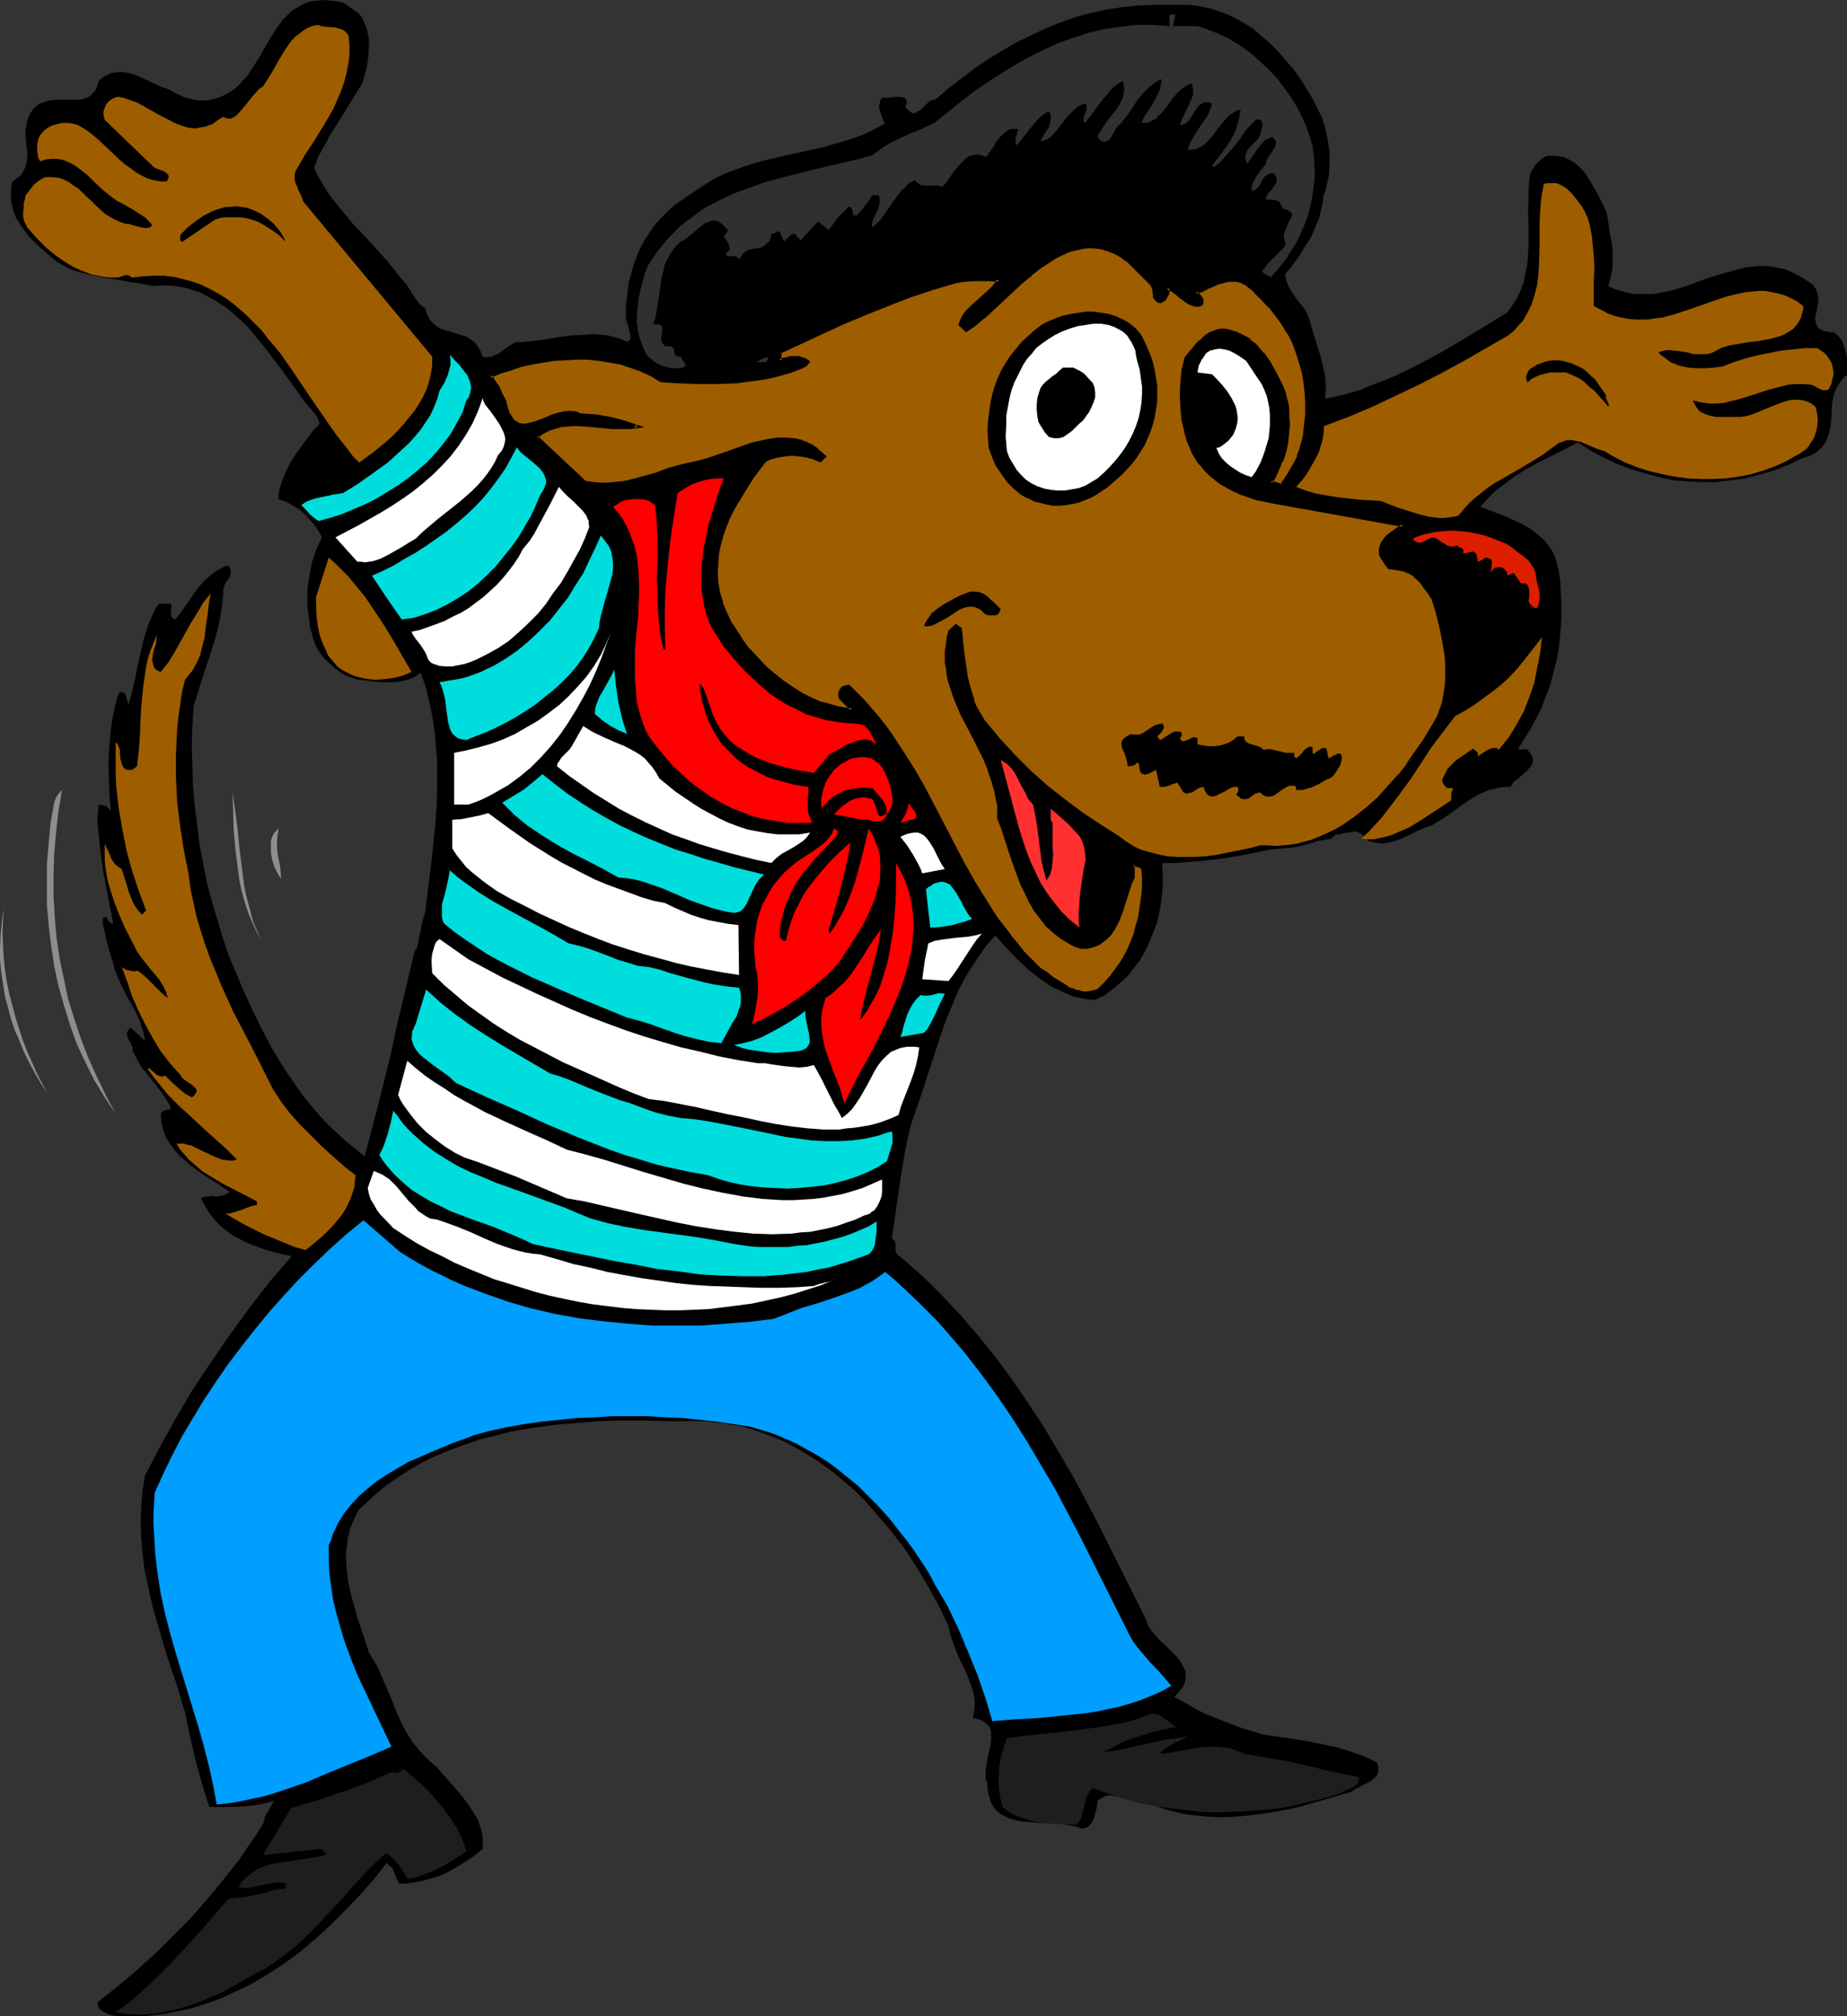 <?xml version="1.0" encoding="UTF-8" standalone="no"?>
<svg
   version="1.0"
   width="129.724mm"
   height="141.627mm"
   id="svg56"
   sodipodi:docname="Dog - French 2.wmf"
   xmlns:inkscape="http://www.inkscape.org/namespaces/inkscape"
   xmlns:sodipodi="http://sodipodi.sourceforge.net/DTD/sodipodi-0.dtd"
   xmlns="http://www.w3.org/2000/svg"
   xmlns:svg="http://www.w3.org/2000/svg">
  <rect width="100%" height="100%" fill="#333333" stroke="none"/>
  <sodipodi:namedview
     id="namedview56"
     pagecolor="#ffffff"
     bordercolor="#000000"
     borderopacity="0.25"
     inkscape:showpageshadow="2"
     inkscape:pageopacity="0.0"
     inkscape:pagecheckerboard="0"
     inkscape:deskcolor="#d1d1d1"
     inkscape:document-units="mm" />
  <defs
     id="defs1">
    <pattern
       id="WMFhbasepattern"
       patternUnits="userSpaceOnUse"
       width="6"
       height="6"
       x="0"
       y="0" />
  </defs>
  <path
     style="fill:#000000;fill-opacity:1;fill-rule:evenodd;stroke:none"
     d="m 312.857,1.293 h 1.616 1.454 l 3.07,0.485 2.909,0.646 2.747,0.969 2.747,1.131 2.586,1.454 2.586,1.616 2.262,1.939 2.262,1.939 2.262,2.262 1.939,2.262 1.939,2.262 1.778,2.424 1.616,2.585 1.616,2.585 1.293,2.585 0.646,1.293 0.646,1.293 0.485,1.454 0.485,1.616 0.646,3.07 0.485,3.07 v 3.231 l -0.162,3.07 -0.323,1.454 -0.323,1.454 -0.323,1.293 -0.485,1.293 -0.162,1.616 -0.323,1.454 -0.646,2.747 -1.131,2.747 -1.131,2.585 -1.616,2.424 -1.454,2.424 -1.778,2.424 -1.939,2.424 0.162,0.808 0.162,0.808 0.646,1.616 0.808,1.454 1.939,2.747 1.131,1.293 0.808,1.293 0.646,1.454 0.808,2.747 0.808,2.747 1.616,5.17 0.646,2.747 0.485,2.585 0.162,2.747 -0.162,2.747 3.232,-0.646 3.07,-0.808 3.232,-0.969 3.07,-1.293 3.07,-1.131 3.07,-1.293 3.07,-1.454 2.909,-1.454 5.979,-3.231 5.818,-3.393 11.635,-7.109 0.808,-0.969 0.646,-0.969 1.293,-1.939 0.97,-2.1 0.808,-2.262 0.485,-2.424 0.485,-2.424 0.162,-2.424 0.162,-2.424 v -5.009 l -0.162,-5.009 0.162,-2.424 v -2.262 l 0.162,-2.262 0.323,-2.1 0.323,-0.646 0.485,-0.808 0.485,-0.808 0.646,-0.646 0.646,-0.646 0.646,-0.485 0.808,-0.485 0.646,-0.162 h 1.616 l 1.616,0.162 1.293,0.323 1.293,0.646 1.131,0.646 1.131,0.969 0.97,0.969 0.97,1.131 1.616,2.585 1.454,2.585 1.293,2.585 1.131,2.262 0.485,2.747 0.323,2.585 0.485,2.424 0.323,2.424 v 2.262 2.262 l -0.485,2.585 -0.323,1.131 -0.323,1.293 1.616,0.808 1.778,0.485 1.778,0.485 1.778,0.323 h 1.616 1.616 1.778 l 1.616,-0.323 3.394,-0.646 3.232,-0.969 6.626,-2.424 3.232,-0.969 3.394,-0.969 3.232,-0.808 1.616,-0.162 1.616,-0.162 h 1.778 l 1.616,0.162 1.616,0.323 1.778,0.323 1.616,0.646 1.616,0.808 1.778,0.969 1.616,1.131 0.646,0.323 0.485,0.485 0.646,0.969 0.323,0.808 0.323,1.131 v 1.131 l -0.162,0.969 -0.323,2.1 -0.323,0.969 v 0.969 l 0.162,0.969 0.323,0.808 0.485,0.646 0.485,0.162 0.485,0.323 0.646,0.162 0.646,0.162 0.808,0.162 h 0.97 l 0.485,0.485 0.646,0.485 0.97,1.293 0.485,1.293 0.485,1.616 0.323,1.454 v 1.777 2.908 l -0.808,0.646 -0.485,0.646 -0.97,1.293 -0.808,1.454 -0.485,1.454 -0.323,1.616 -0.162,1.616 -0.162,3.393 -0.162,1.454 -0.323,1.616 -0.485,1.454 -0.646,1.454 -0.97,1.293 -0.646,0.485 -0.646,0.646 -0.808,0.485 -0.97,0.485 -0.97,0.323 -1.131,0.323 -3.717,1.777 -3.717,1.454 -3.878,1.131 -3.717,0.969 -3.878,0.485 -3.717,0.485 h -3.878 l -3.717,-0.162 -3.878,-0.323 -3.717,-0.808 -3.717,-0.969 -3.717,-1.131 -3.555,-1.293 -3.717,-1.777 -3.394,-1.777 -3.555,-2.262 -6.949,3.555 -3.555,1.777 -3.555,1.939 -3.232,2.1 -3.232,2.424 -1.454,1.131 -1.454,1.454 -1.293,1.293 -1.131,1.454 3.07,1.131 3.394,1.293 3.232,1.454 1.616,0.808 1.454,0.808 1.454,0.969 1.293,1.131 1.293,1.131 1.131,1.293 0.97,1.454 0.808,1.616 0.485,1.616 0.485,1.777 0.485,3.07 0.162,3.07 0.162,3.231 v 3.07 l -0.162,3.07 -0.323,3.231 -0.323,3.07 -0.646,3.07 -0.808,3.07 -0.808,3.07 -1.131,2.908 -1.131,3.07 -1.454,2.747 -1.454,2.747 -1.616,2.585 -1.616,2.585 0.162,0.162 0.323,0.162 0.646,-0.162 h 0.808 0.323 l 0.323,0.323 0.646,0.808 0.485,0.808 0.162,0.646 v 0.646 l -0.162,0.646 -0.323,0.646 -0.485,0.485 -0.485,0.646 -1.293,1.131 -1.131,0.969 -1.293,0.969 -0.323,0.646 -0.485,0.646 h -1.454 l -1.454,0.162 -1.293,0.323 -1.454,0.323 -1.454,0.646 -1.293,0.485 -2.586,1.616 -2.586,1.777 -2.424,1.777 -2.424,1.616 -2.424,1.454 -2.262,0.808 -2.101,0.969 -2.262,1.131 -2.262,0.969 -2.262,0.646 -0.97,0.162 -1.131,0.162 -1.131,-0.162 -1.131,-0.162 -1.131,-0.323 -0.97,-0.646 -0.485,-0.646 -0.323,-0.323 -0.485,-0.485 -0.485,-0.162 -0.808,-0.323 -0.97,0.162 -2.262,0.323 -0.97,0.323 H 354.55 l -1.131,1.131 -5.818,0.969 -5.656,1.131 -5.656,0.969 -5.494,1.131 -5.494,0.969 -5.494,0.646 -5.656,0.485 -2.747,0.162 h -2.909 l 0.162,2.747 v 2.747 l -0.162,2.747 -0.323,2.585 -0.485,2.585 -0.646,2.747 -0.97,2.424 -0.97,2.424 -1.131,2.424 -1.293,2.262 -1.616,2.1 -1.616,2.1 -1.939,1.777 -2.101,1.777 -2.101,1.616 -2.586,1.293 -1.939,-0.162 -1.939,-0.323 -2.101,-0.485 -1.778,-0.808 -1.778,-0.808 -1.778,-0.808 -1.778,-1.131 -1.616,-1.131 -1.616,-1.293 -1.616,-1.293 -3.07,-2.908 -2.747,-2.908 -2.747,-3.07 -2.424,2.747 -1.939,2.747 -1.939,2.908 -1.778,2.908 -1.616,3.07 -1.293,3.07 -1.293,3.07 -1.293,3.231 -2.101,6.301 -4.202,12.926 -2.262,6.463 -0.97,3.716 -0.808,3.878 -1.293,7.755 -1.131,7.917 -1.131,7.755 0.162,0.162 0.323,0.162 0.323,0.485 0.162,0.485 v 0.646 1.293 l 0.162,0.485 0.323,0.485 3.07,2.585 2.909,2.585 2.909,2.747 2.747,2.747 2.586,2.747 2.586,2.747 4.848,5.655 4.686,5.817 4.363,5.978 4.202,6.14 4.04,6.14 3.717,6.301 3.717,6.301 3.394,6.301 3.394,6.463 6.464,12.926 6.464,12.926 0.485,1.454 0.808,1.293 0.97,1.131 1.131,1.293 2.424,2.262 2.262,2.262 0.97,1.293 0.646,1.131 0.646,1.293 0.162,1.293 -0.162,1.293 -0.162,0.646 -0.323,0.808 -0.323,0.646 -0.646,0.646 -0.646,0.808 -0.808,0.808 2.909,1.616 2.747,1.616 2.909,1.454 2.909,1.131 2.909,1.131 2.909,1.131 3.07,0.969 3.232,0.969 7.757,1.131 4.04,0.646 3.878,0.808 3.878,0.808 3.717,1.131 3.555,1.293 1.778,0.808 1.616,0.808 0.323,0.969 v 0.808 0.646 l -0.162,0.646 -0.323,0.485 -0.485,0.485 -1.131,0.969 -1.293,0.646 -1.293,0.646 -1.293,0.646 -1.131,0.808 -6.626,1.939 -6.787,1.939 -3.394,0.808 -3.555,0.646 -3.394,0.485 -3.555,0.485 -3.555,0.323 -3.555,0.162 -3.555,-0.162 -3.394,-0.323 -3.555,-0.485 -3.394,-0.808 -3.394,-1.131 -3.232,-1.454 -0.97,0.162 h -0.808 l -1.616,-0.323 -3.07,-0.969 -1.616,-0.162 -0.646,-0.162 h -0.808 l -0.646,0.162 -0.808,0.323 -0.646,0.323 -0.808,0.646 -0.323,2.262 -0.323,1.131 -0.323,1.131 -0.485,1.131 -0.646,0.808 -0.323,0.323 -0.485,0.323 -0.646,0.162 -0.485,0.162 -1.778,-0.646 -1.778,-0.323 -1.939,-0.323 -2.101,-0.162 -4.04,-0.162 -2.101,-0.162 -1.939,-0.162 -1.939,-0.323 -1.778,-0.485 -1.616,-0.808 -0.646,-0.323 -0.808,-0.646 -0.485,-0.485 -0.646,-0.808 -0.485,-0.808 -0.323,-0.808 -0.323,-1.131 -0.323,-0.969 -0.162,-1.293 v -1.293 l -0.485,-1.131 v -0.969 -1.293 l 0.162,-1.293 0.485,-2.747 0.646,-2.747 0.162,-1.293 v -1.131 -1.131 l -0.323,-0.969 -0.646,-0.969 -0.485,-0.323 -0.485,-0.323 -0.485,-0.323 -0.808,-0.323 -0.646,-0.162 -0.97,-0.162 0.323,-1.454 0.162,-1.616 v -1.616 l -0.162,-1.454 -0.485,-1.616 -0.485,-1.454 -1.131,-2.908 -1.454,-2.908 -1.293,-3.07 -1.131,-3.07 -0.485,-1.616 -0.323,-1.616 -2.424,-5.17 -2.747,-5.009 -3.07,-5.17 -3.232,-5.009 -3.555,-4.686 -3.878,-4.524 -1.939,-2.262 -1.939,-2.1 -2.101,-2.1 -2.262,-1.939 -2.262,-1.939 -2.262,-1.777 -2.262,-1.616 -2.424,-1.616 -2.424,-1.454 -2.586,-1.454 -2.424,-1.293 -2.747,-1.131 -2.586,-0.969 -2.747,-0.969 -2.747,-0.808 -2.747,-0.485 -2.909,-0.485 -2.909,-0.323 -2.909,-0.162 h -3.07 -5.818 l -5.818,-0.162 h -5.979 l -5.818,0.162 -5.979,0.485 -5.818,0.485 -5.818,0.808 -5.818,0.969 -5.656,1.454 -2.747,0.646 -2.747,0.969 -2.747,0.969 -2.586,0.969 -2.747,1.131 -2.586,1.131 -2.424,1.293 -2.586,1.454 -2.424,1.616 -2.424,1.616 -2.262,1.616 -2.262,1.939 -2.101,1.939 -2.262,2.1 -1.131,2.262 -0.97,2.262 -0.646,2.424 -0.323,2.262 -0.323,2.424 0.162,2.424 0.162,2.424 0.323,2.585 0.485,2.262 0.646,2.585 1.293,4.686 0.808,2.424 0.808,2.262 1.454,4.524 1.131,1.939 1.131,1.777 1.778,4.201 1.778,4.039 1.616,4.201 1.939,4.039 1.131,1.939 1.131,1.777 1.454,1.777 1.454,1.616 1.616,1.616 1.778,1.454 2.262,2.585 4.363,5.009 1.939,2.585 0.808,1.293 0.808,1.293 0.808,1.293 0.485,1.454 0.485,1.454 0.323,1.616 v 1.454 1.777 l -2.424,1.939 -2.747,1.777 -2.586,1.616 -2.747,1.454 -2.909,0.969 -2.909,0.808 -2.909,0.485 -1.454,0.162 h -1.454 l -0.808,-1.454 -0.485,-1.454 -0.323,-0.808 -0.485,-0.646 -0.646,-0.485 -0.646,-0.646 -3.394,4.362 -3.555,4.039 -3.878,4.039 -3.878,3.878 -4.04,3.716 -4.202,3.555 -4.363,3.231 -4.525,2.908 -2.424,1.454 -2.262,1.293 -2.424,1.131 -2.424,1.131 -2.424,1.131 -2.586,0.969 -2.424,0.808 -2.586,0.808 -2.586,0.646 -2.586,0.485 -2.586,0.485 -2.586,0.323 -2.747,0.323 H 35.39 32.805 l -2.747,-0.162 -1.454,-0.485 -1.293,-0.646 -0.646,-0.485 -0.485,-0.485 -0.162,-0.646 -0.162,-0.808 3.07,-2.424 3.232,-2.585 3.07,-2.585 3.07,-2.747 3.07,-2.747 2.909,-2.908 5.818,-5.817 2.747,-3.07 2.747,-3.231 2.586,-3.07 2.586,-3.231 2.586,-3.231 2.262,-3.393 2.262,-3.231 2.101,-3.393 0.162,-0.808 0.162,-0.808 0.808,-1.293 0.808,-1.454 0.808,-1.454 -1.778,0.485 -2.101,0.485 -2.101,0.323 -2.262,0.162 -4.525,0.162 h -4.363 l -0.97,-2.908 -0.97,-3.231 -1.778,-6.301 -1.454,-6.463 -0.646,-3.07 -0.646,-3.07 -2.262,-7.594 -1.293,-3.716 -1.293,-3.878 -2.262,-7.755 -1.131,-3.716 -0.97,-4.039 -0.808,-3.878 -0.808,-3.878 -0.485,-4.039 -0.323,-4.039 -0.162,-4.039 0.162,-4.039 0.323,-4.201 0.646,-4.039 4.04,-7.755 4.202,-7.594 4.363,-7.432 4.848,-7.271 5.01,-7.271 5.171,-7.109 5.494,-7.109 5.818,-6.786 -3.555,-0.808 -3.555,-0.969 -3.555,-1.293 -1.778,-0.808 -1.616,-0.808 -1.616,-0.808 -1.454,-1.131 -1.454,-1.131 -1.293,-1.293 -1.131,-1.293 -1.131,-1.616 -0.97,-1.616 -0.97,-1.777 0.97,-0.485 h 0.97 l 0.97,-0.162 1.131,0.162 0.97,-0.162 0.97,-0.162 0.808,-0.323 0.485,-0.323 0.323,-0.323 -2.909,-1.939 -3.07,-1.939 -3.07,-2.1 -2.747,-2.262 -1.454,-1.293 -1.131,-1.293 -1.131,-1.454 -0.97,-1.454 -0.808,-1.616 -0.485,-1.616 -0.323,-1.777 -0.162,-1.939 0.485,-0.646 0.808,-0.323 0.646,-0.162 h 0.808 l -0.323,-0.969 -0.485,-0.969 -1.131,-1.777 -1.454,-1.939 -2.909,-3.716 -1.616,-1.939 -1.131,-2.1 -1.131,-2.1 v -0.808 l -0.323,-0.808 -0.323,-0.808 -0.323,-0.323 -0.162,-0.485 -0.323,-0.646 -0.162,-0.808 0.162,-0.323 0.162,-0.485 0.323,-0.323 0.323,-0.485 3.878,3.555 -0.162,-1.293 -0.323,-1.293 -0.808,-2.424 -1.131,-2.585 -1.293,-2.424 -0.808,-1.293 -0.646,-1.293 -1.293,-2.585 -1.131,-2.585 -0.485,-1.293 -0.323,-1.454 -0.97,-3.07 -0.808,-2.908 -0.646,-3.07 -0.323,-1.454 v -1.616 l 0.323,-0.162 h 0.162 0.485 l 0.162,0.323 0.162,0.323 0.162,0.485 0.323,0.162 0.323,0.323 h 0.646 l -0.646,-3.231 -0.646,-3.231 -1.293,-6.786 -0.97,-6.948 -0.323,-3.555 -0.323,-3.393 0.323,-4.362 0.97,0.162 0.97,0.162 0.646,0.646 0.646,0.646 -0.323,-3.716 -0.162,-4.039 -0.162,-4.039 0.162,-4.039 0.323,-4.201 0.485,-3.878 0.808,-3.878 0.485,-1.939 0.646,-1.777 h 0.646 l 0.485,0.162 0.485,0.485 0.162,0.485 0.162,0.485 0.162,0.646 0.162,0.646 0.162,0.485 0.97,-3.555 0.808,-3.393 0.646,-3.393 0.808,-3.555 0.808,-3.393 0.97,-3.231 0.646,-1.616 0.646,-1.616 0.808,-1.616 0.97,-1.454 h 3.232 l 0.162,0.646 -0.162,0.485 v 1.293 0.485 l 0.162,0.485 0.323,0.485 0.646,0.323 1.616,-2.1 1.454,-2.1 1.454,-2.1 1.454,-2.1 1.616,-1.777 1.778,-1.616 0.97,-0.808 1.131,-0.646 1.131,-0.646 1.293,-0.485 0.485,0.485 0.162,0.485 0.162,0.485 v 0.485 l -0.162,0.808 -0.485,0.969 -0.646,0.808 -0.485,0.969 -0.162,0.969 -0.162,0.485 0.162,0.485 -0.485,4.039 -0.646,3.878 -0.97,3.716 -1.131,3.716 -2.424,7.271 -2.262,7.432 -0.323,5.493 -0.162,5.332 0.162,5.17 0.162,5.332 0.485,5.17 0.646,5.17 0.646,5.17 0.97,5.009 0.97,5.009 1.293,4.847 1.454,4.847 1.454,4.847 1.616,4.847 1.939,4.524 1.939,4.686 2.101,4.524 2.586,5.332 2.909,5.493 3.232,5.332 3.555,5.17 1.778,2.424 2.101,2.585 1.939,2.262 2.262,2.424 2.262,2.1 2.424,2.262 2.424,1.939 2.586,2.1 1.778,-6.786 1.778,-6.786 3.394,-13.572 1.454,-6.948 1.616,-6.786 3.232,-13.572 0.646,-0.969 0.323,-1.131 0.162,-1.293 0.323,-1.293 0.485,-2.747 0.323,-1.293 0.485,-1.293 0.485,-3.716 0.485,-4.039 0.97,-7.917 0.808,-8.079 0.323,-4.201 0.162,-4.201 v -4.039 -4.201 l -0.323,-4.039 -0.323,-4.039 -0.646,-4.039 -0.808,-3.878 -0.97,-3.878 -1.293,-3.716 -0.808,0.646 -0.808,0.485 -0.97,0.485 -0.97,0.323 -2.101,0.485 -2.101,0.162 h -2.262 l -2.262,-0.162 -2.101,-0.323 -2.101,-0.162 -1.616,-0.485 -1.778,-0.646 -1.616,-0.969 -1.454,-1.131 -1.454,-1.293 -1.293,-1.293 -1.131,-1.454 -0.97,-1.616 -0.646,-1.777 -0.485,-1.777 -0.485,-1.777 -0.162,-1.939 -0.323,-1.939 -0.162,-1.777 v -1.939 -1.777 l 0.162,-1.939 0.323,-1.777 0.323,-1.777 0.323,-1.939 0.646,-1.777 0.485,-1.616 0.808,-1.777 0.808,-1.616 -0.97,-1.777 -1.131,-1.616 -1.293,-1.454 -1.293,-1.454 -1.616,-1.293 -1.616,-0.969 -1.778,-0.969 -1.939,-0.646 0.162,-1.293 0.162,-1.293 0.808,-2.424 0.97,-2.424 1.131,-2.262 1.454,-2.262 1.616,-2.262 3.232,-4.362 0.323,-0.162 0.323,-0.323 0.485,-0.485 0.323,-0.485 -0.162,-0.485 -0.162,-0.646 -0.323,-0.646 -0.808,-1.131 -2.262,-2.585 -2.101,-2.908 L 74.821,98.235 70.296,92.257 68.034,89.51 65.771,86.764 63.186,84.34 60.6,82.078 59.146,81.109 57.691,80.139 56.398,79.331 54.782,78.523 53.328,77.716 49.934,76.585 48.318,76.261 46.541,75.938 44.602,75.777 H 42.662 L 40.723,75.938 37.491,75.292 34.098,74.807 30.704,74.161 27.472,73.676 24.24,73.03 21.008,72.222 19.392,71.737 17.938,71.091 16.483,70.283 15.029,69.475 12.605,67.375 10.181,65.275 7.757,62.851 6.787,61.558 5.818,60.266 5.01,58.973 4.202,57.681 3.555,56.065 3.232,54.611 2.909,53.157 V 51.541 49.925 L 3.232,48.31 4.525,47.34 5.494,46.532 6.141,45.563 6.626,44.594 6.949,43.624 7.11,42.493 7.272,41.524 V 40.393 L 6.949,38.292 6.787,35.869 v -1.131 l 0.162,-1.293 0.162,-1.131 0.485,-1.293 0.323,-0.808 0.485,-0.646 0.485,-0.808 0.646,-0.485 0.485,-0.485 0.646,-0.323 1.293,-0.485 1.293,-0.323 1.454,-0.162 h 5.818 l 1.293,-0.162 1.131,-0.323 1.131,-0.646 0.323,-0.323 0.97,-1.131 0.323,-0.646 0.162,-0.808 0.323,-0.969 1.131,-0.969 1.131,-0.646 1.131,-0.485 1.131,-0.162 1.293,-0.162 1.131,0.162 1.131,0.162 1.131,0.323 2.424,0.969 2.262,1.131 2.424,1.131 2.424,0.808 1.293,0.808 1.454,0.646 1.293,0.646 1.454,0.323 1.293,0.323 1.454,0.162 h 1.454 l 1.454,-0.162 1.616,-0.485 1.293,-0.485 1.293,-0.646 1.293,-0.808 1.131,-0.808 0.97,-0.969 0.97,-1.131 0.97,-0.969 1.616,-2.424 1.616,-2.585 1.454,-2.585 1.454,-2.424 L 73.366,7.594 74.982,5.332 75.952,4.362 76.922,3.393 77.891,2.585 79.022,1.939 80.154,1.293 81.446,0.646 82.739,0.323 84.194,0.162 85.81,0 l 1.778,0.162 1.778,0.162 1.939,0.485 3.878,2.747 0.808,0.969 0.485,0.969 0.485,1.131 0.485,1.131 0.162,1.131 0.323,1.131 v 2.424 l -0.162,2.585 -0.323,2.424 -0.646,2.424 -0.646,2.262 -3.394,5.493 -3.394,5.493 -1.778,2.747 -1.454,2.747 -1.616,2.908 -1.131,2.908 0.808,1.939 1.131,1.939 1.131,1.939 1.293,1.939 2.909,3.555 2.909,3.555 3.232,3.393 3.232,3.555 3.07,3.393 2.909,3.716 0.97,1.131 0.97,1.131 1.616,2.585 0.808,1.131 0.808,1.131 0.808,0.808 0.808,0.485 0.323,0.969 0.323,0.808 0.646,1.293 0.808,0.969 0.97,0.808 0.97,0.646 1.131,0.323 4.686,1.454 1.131,0.323 0.97,0.646 1.131,0.808 0.808,0.969 0.808,1.293 0.323,0.808 0.323,0.808 0.646,0.162 h 0.485 l 1.131,-0.162 1.131,-0.485 1.131,-0.485 0.97,-0.808 1.131,-0.808 0.97,-0.646 1.131,-0.646 h 1.778 l 1.939,-0.162 3.878,-0.485 3.717,-0.646 3.717,-0.485 3.878,-0.162 1.778,-0.162 1.939,0.162 1.778,0.162 1.778,0.485 1.778,0.485 1.778,0.808 0.323,-0.323 0.323,-0.323 0.162,-0.646 -0.162,-0.808 -0.162,-0.808 -0.485,-1.777 -0.323,-0.808 -0.162,-0.969 v -2.262 l 0.162,-2.424 0.323,-2.424 0.323,-2.424 0.646,-2.262 0.646,-2.262 0.808,-2.262 0.97,-2.262 1.131,-2.1 1.293,-1.939 1.454,-2.1 1.616,-1.777 1.778,-1.777 1.778,-1.616 2.101,-1.454 2.101,-1.454 1.454,-0.969 1.454,-0.969 3.07,-1.939 2.909,-1.454 3.394,-1.293 3.232,-1.131 3.232,-0.969 6.787,-1.616 6.787,-1.454 3.394,-0.808 3.394,-0.969 3.232,-0.969 3.232,-1.131 3.07,-1.454 3.07,-1.616 -0.485,-0.808 -0.646,-1.777 -0.323,-0.969 -0.162,-0.969 0.162,-0.808 0.162,-0.969 0.323,-0.323 0.485,-0.323 h 0.323 l 0.485,0.162 0.97,-0.162 2.424,-0.162 1.131,0.162 0.323,0.162 0.323,0.323 0.162,0.323 0.162,0.485 -0.162,0.485 -0.323,0.808 0.646,0.646 0.485,0.485 0.485,0.323 0.485,0.162 h 0.485 l 0.485,-0.323 0.97,-0.485 0.97,-0.969 0.808,-0.808 0.97,-0.808 0.485,-0.162 h 0.646 l 3.394,-2.908 3.394,-2.585 3.555,-2.747 3.555,-2.424 3.717,-2.262 3.555,-2.1 3.878,-1.939 3.878,-1.777 3.878,-1.616 4.04,-1.454 4.04,-1.131 4.202,-0.969 4.363,-0.646 4.363,-0.485 4.525,-0.162 h 4.686 z"
     id="path1" />
  <path
     style="fill:#303030;fill-opacity:1;fill-rule:evenodd;stroke:none"
     d="m 310.433,3.878 v 3.07 l -2.262,-0.162 -2.101,-0.162 h -2.262 -2.262 l -4.202,0.485 -4.363,0.646 -4.04,0.969 -4.04,1.293 -4.04,1.454 -3.878,1.777 -3.878,1.939 -3.717,2.1 -3.717,2.262 -3.717,2.424 -3.555,2.424 -3.555,2.747 -6.787,5.493 -4.202,1.939 -2.101,0.808 -2.101,0.969 -2.101,0.969 -2.101,1.131 -1.939,1.293 -1.939,1.454 -4.04,1.131 -4.202,0.969 -8.242,1.939 -8.242,2.1 -4.04,1.131 -4.04,1.454 -4.04,1.454 -3.717,1.777 -3.717,1.939 -1.778,1.131 -1.616,1.293 -1.778,1.293 -1.616,1.293 -1.616,1.616 -1.454,1.454 -1.454,1.777 -1.454,1.777 -1.293,1.939 -1.293,1.939 -0.97,2.747 -0.808,2.908 -0.646,2.908 -0.323,2.908 -0.162,2.908 0.162,1.454 0.162,1.454 0.323,1.454 0.485,1.293 0.485,1.454 0.646,1.454 0.808,1.131 1.131,0.969 1.131,0.808 1.293,0.646 1.293,0.323 1.454,0.323 h 1.454 l 1.454,-0.162 0.485,-0.323 0.162,-0.162 v -0.485 l -0.323,-0.323 -0.485,-0.808 -0.485,-0.808 h -0.485 -0.323 l -0.162,-0.162 -0.323,-0.162 -0.323,-0.485 -0.162,-0.808 v -0.485 l -0.162,-0.162 -0.323,-0.323 -0.323,-0.162 h -1.454 l -0.323,-0.162 -0.162,-0.323 -0.323,-0.323 -0.162,-0.323 -0.162,-0.969 0.162,-0.969 0.162,-0.808 v -0.969 -0.323 l -0.323,-0.323 -0.323,-0.162 -0.323,-0.162 h -0.646 -0.808 l 0.485,-1.454 0.323,-1.454 0.485,-3.07 0.485,-2.908 0.323,-2.747 0.646,-2.908 0.323,-1.293 0.646,-1.293 0.646,-1.293 0.808,-1.293 0.97,-1.131 1.131,-1.131 0.808,-0.323 0.646,-0.485 1.454,-1.131 1.454,-1.293 1.454,-1.131 0.646,-0.485 0.808,-0.323 0.808,-0.323 0.646,-0.162 0.808,0.162 0.808,0.323 0.808,0.646 0.808,0.808 0.323,0.323 0.323,0.485 -0.162,0.162 -0.162,0.323 -0.485,0.646 -0.323,0.323 v 0.162 l 0.646,0.808 0.485,0.808 0.323,0.969 0.162,0.808 -1.131,1.131 0.323,0.485 0.485,0.162 h 1.616 l 0.485,0.162 0.485,0.323 0.162,0.162 v 0.323 l 0.485,-0.808 0.485,-0.808 0.646,-0.485 0.485,-0.323 1.293,-0.485 1.454,-0.162 1.293,-0.323 0.485,-0.323 0.485,-0.323 0.485,-0.485 0.485,-0.485 0.323,-0.808 0.162,-0.969 0.646,-0.323 0.646,-0.162 0.485,-0.323 h 0.162 l 0.323,0.162 1.131,2.585 0.646,-0.646 0.808,-0.808 0.323,-0.323 0.323,-0.162 0.646,-0.162 0.485,0.162 v 0.162 0.162 l 0.162,0.323 0.485,0.323 0.485,0.646 4.686,-5.009 2.747,2.262 1.131,-1.454 1.293,-1.777 1.454,-1.454 1.454,-1.454 h 0.323 l 0.323,0.162 0.162,0.323 0.162,0.323 0.162,0.485 v 0.485 0.162 l 0.323,0.323 h 0.646 l 1.293,-1.293 0.97,-1.293 0.97,-1.293 0.97,-1.454 h 1.778 l 0.162,0.646 v 0.646 0.969 l -0.323,1.131 -0.485,1.131 -0.485,0.969 -0.485,1.131 -0.323,0.969 0.162,0.969 0.808,-0.808 0.808,-0.646 1.454,-1.777 2.262,-3.393 1.293,-1.777 1.293,-1.616 0.808,-0.646 0.646,-0.808 0.97,-0.646 0.97,-0.485 0.323,0.485 0.485,0.323 0.646,0.485 0.97,0.162 h 0.808 0.97 0.97 0.97 l 0.97,0.323 0.646,-0.485 0.646,-0.808 1.131,-1.616 1.131,-1.616 1.454,-1.616 0.646,-0.646 0.646,-0.646 0.808,-0.646 0.808,-0.162 0.97,-0.323 h 0.808 l 0.97,0.162 1.131,0.485 0.808,-1.131 0.97,-1.293 0.808,-1.454 0.97,-1.293 1.131,-1.131 0.485,-0.323 0.646,-0.485 0.646,-0.323 h 0.646 0.808 0.646 l -0.323,0.969 -0.323,1.293 -0.162,1.131 0.162,0.485 0.162,0.485 1.131,-1.293 0.97,-1.293 1.939,-2.424 0.97,-1.131 0.97,-1.131 1.131,-0.969 1.454,-0.808 0.323,0.485 0.162,0.485 v 1.131 l -0.162,0.969 -0.323,1.131 -1.131,1.777 -1.131,1.939 0.97,-0.162 0.808,-0.323 0.808,-0.485 0.646,-0.646 1.293,-1.454 2.586,-3.393 1.454,-1.454 0.808,-0.808 0.646,-0.485 0.97,-0.485 0.97,-0.323 0.162,0.323 0.162,0.162 v 0.808 l -0.162,0.646 -0.162,0.646 -0.323,0.646 -0.162,0.646 v 0.646 l 0.162,0.323 0.323,0.323 2.262,-3.07 2.424,-3.231 1.293,-1.454 1.131,-1.454 1.454,-1.131 1.454,-0.808 0.162,1.131 0.162,0.969 -0.162,1.131 -0.162,0.969 -0.323,0.808 -0.485,0.969 -1.131,1.777 -1.454,1.777 -1.293,1.777 -1.131,1.777 -0.646,0.969 -0.323,0.808 0.485,0.646 0.646,0.485 0.485,0.162 h 0.485 l 0.323,-0.162 0.485,-0.162 0.323,-0.485 0.323,-0.323 0.646,-1.131 0.646,-1.131 0.646,-0.969 0.485,-0.323 0.323,-0.323 1.293,-1.616 1.131,-1.616 2.262,-3.393 1.293,-1.454 1.293,-1.293 1.616,-1.293 0.808,-0.485 0.97,-0.485 v 0.646 l -0.162,0.808 -0.323,1.454 -0.646,1.454 -0.808,1.454 -0.808,1.454 -1.939,2.908 -0.646,1.454 h 1.131 l 0.97,-0.162 0.808,-0.485 0.97,-0.485 0.646,-0.808 0.808,-0.646 1.454,-1.777 1.293,-1.939 1.616,-1.777 0.808,-0.808 0.97,-0.646 0.97,-0.646 0.97,-0.323 0.162,0.808 0.162,0.646 v 1.454 l -0.485,1.454 -0.646,1.293 -1.293,2.747 -0.646,1.293 -0.485,1.293 h 0.646 l 0.646,-0.162 0.485,-0.323 0.485,-0.323 0.808,-1.293 1.616,-2.585 0.485,-0.485 0.485,-0.323 0.646,-0.323 0.646,-0.162 h 0.808 l 0.808,0.323 -0.162,0.808 -0.323,0.808 -0.646,1.616 -0.97,1.293 -0.97,1.454 -0.97,1.454 -0.97,1.616 -0.808,1.454 -0.323,0.969 -0.323,0.808 h 1.131 l 1.131,-0.162 0.97,-0.485 0.97,-0.485 0.808,-0.808 0.808,-0.808 1.454,-1.777 0.646,-0.969 0.808,-0.969 1.454,-1.777 0.808,-0.808 0.97,-0.646 0.97,-0.646 1.131,-0.323 -0.323,1.939 -0.485,1.939 -0.646,1.939 -0.97,1.939 -1.131,1.777 -1.293,1.777 -2.747,3.555 0.485,0.485 1.616,-1.293 1.454,-1.616 1.454,-1.616 2.586,-3.231 1.131,-1.777 1.454,-1.616 1.454,-1.454 0.485,-0.162 h 0.323 l 0.323,0.162 0.323,0.162 0.162,0.485 0.162,0.646 -0.323,1.616 -0.162,0.646 -0.162,0.485 -0.485,0.969 -0.808,0.808 -1.616,1.616 -0.646,0.969 -0.323,0.969 v 0.485 0.646 l 0.162,0.485 0.323,0.646 1.454,-2.1 1.454,-2.1 0.808,-0.969 0.808,-0.969 0.97,-0.485 1.131,-0.485 0.485,0.485 0.323,0.485 0.162,0.323 v 0.485 l -0.162,0.808 -0.485,0.808 -0.646,0.969 -0.646,0.808 -0.485,0.969 -0.162,0.485 v 0.485 l -1.454,1.777 -1.293,1.777 -0.485,0.969 -0.485,0.969 -0.162,0.969 v 0.808 l 0.485,-0.162 0.485,-0.162 0.808,-0.646 0.485,-0.808 0.97,-1.777 0.646,-0.646 0.485,-0.162 0.485,-0.323 h 0.485 0.646 l 0.323,0.646 0.323,0.485 v 0.485 0.323 l -0.162,0.808 -0.646,0.808 -0.485,0.808 -0.808,0.808 -0.485,0.808 -0.162,0.485 v 0.485 h 1.131 l 1.293,0.162 0.485,0.162 0.646,0.323 0.323,0.646 0.323,0.646 0.323,0.485 0.97,0.323 0.323,0.162 0.323,0.162 0.323,0.162 0.323,0.485 0.162,0.485 -0.97,1.777 -0.808,1.939 -0.323,0.969 -0.162,0.969 0.162,0.969 0.323,1.131 -0.646,0.969 -0.808,0.808 -1.778,1.777 -1.616,1.616 -0.646,0.969 -0.808,0.969 0.485,0.485 1.293,0.646 0.485,0.485 1.616,-1.777 1.616,-1.939 1.293,-1.777 1.293,-2.1 1.293,-2.1 0.97,-2.1 0.97,-2.262 0.808,-2.1 0.646,-2.262 0.485,-2.424 0.323,-2.262 0.323,-2.424 0.162,-2.262 -0.162,-2.424 -0.162,-2.424 -0.323,-2.424 -0.808,-2.585 -0.97,-2.747 -1.131,-2.585 -1.293,-2.424 -1.616,-2.585 -1.616,-2.262 -1.778,-2.424 -1.939,-2.1 -2.262,-2.1 -2.101,-1.939 -2.262,-1.777 -2.424,-1.616 -2.424,-1.454 -2.586,-1.131 -2.747,-1.131 -2.586,-0.808 h -6.464 l 0.646,-3.07 z"
     id="path2" />
  <path
     style="fill:#9e5e00;fill-opacity:1;fill-rule:evenodd;stroke:none"
     d="m 92.597,9.694 0.162,2.585 v 2.424 l -0.323,2.424 -0.485,2.424 -0.646,2.424 -0.808,2.262 -0.97,2.262 -0.97,2.262 -2.424,4.201 -2.586,4.201 -2.747,4.201 -2.424,4.201 -0.162,0.969 v 0.969 l 0.162,0.969 0.485,0.969 0.162,0.485 0.162,0.485 0.485,0.969 0.485,1.131 0.323,0.969 34.259,41.201 v 2.262 l -0.323,2.1 -0.485,2.1 -0.646,2.1 -0.97,2.1 -1.131,1.939 -1.131,1.777 -1.454,1.777 -1.454,1.777 -1.454,1.616 -1.778,1.777 -1.616,1.454 -3.394,2.747 -3.555,2.585 -1.616,-1.616 -1.454,-1.939 -3.07,-3.878 -2.909,-4.201 -2.909,-4.201 -3.07,-4.524 -2.909,-4.362 -3.07,-4.362 -3.394,-4.039 -1.616,-2.1 L 67.549,85.794 65.771,84.017 63.832,82.24 61.893,80.624 59.954,79.17 57.853,77.877 55.752,76.746 53.49,75.615 51.227,74.807 48.803,74.161 46.218,73.515 43.632,73.192 h -2.747 l -2.909,0.162 -2.909,0.323 -0.485,-0.323 -0.485,-0.323 h -0.485 -0.323 l -0.97,0.323 -1.131,0.323 H 29.411 L 27.634,73.515 26.018,73.192 24.24,72.868 22.624,72.222 21.008,71.576 19.554,70.93 17.938,69.96 16.483,68.991 15.029,68.021 12.282,65.759 9.696,63.174 7.272,60.427 6.787,59.458 6.302,58.489 6.141,57.358 v -1.131 l 0.162,-1.131 v -1.131 l 0.323,-1.131 0.162,-0.969 1.131,-1.454 1.131,-1.454 0.808,-0.646 0.646,-0.485 0.808,-0.485 0.808,-0.323 h 1.778 l 1.616,0.162 1.454,0.485 1.293,0.646 1.293,0.969 1.293,0.808 2.262,2.262 1.131,0.969 1.293,1.293 2.262,2.1 1.293,0.808 1.454,0.808 1.454,0.646 1.454,0.485 h 0.97 l 0.808,0.323 1.778,0.485 0.808,0.162 0.97,0.162 0.808,-0.162 0.808,-0.485 -0.323,-0.646 -0.485,-0.485 -1.131,-1.131 -1.293,-0.808 -1.454,-0.969 -3.07,-1.777 -1.616,-0.808 -1.293,-0.969 -2.262,-1.777 -2.262,-2.1 -1.939,-1.939 -2.262,-1.777 -1.131,-0.808 -1.131,-0.646 -1.131,-0.485 -1.293,-0.485 -1.293,-0.162 h -1.454 l -1.454,0.162 -1.454,0.485 -0.485,-0.808 -0.162,-0.969 -0.162,-0.808 v -1.777 l 0.162,-0.808 0.162,-0.808 0.485,-0.969 0.97,-1.131 0.97,-0.808 1.293,-0.646 1.293,-0.323 1.293,-0.323 h 1.454 l 1.293,0.162 1.293,0.323 1.454,0.808 1.454,0.969 1.454,1.131 1.293,1.131 2.747,2.585 2.747,2.585 1.454,1.293 1.454,0.969 1.454,1.131 1.454,0.808 1.616,0.808 1.616,0.485 1.778,0.323 h 1.778 l 0.323,-0.646 0.162,-0.485 v -0.323 l -0.162,-0.323 -0.323,-0.323 -0.162,-0.162 -0.808,-0.485 -0.808,-0.323 -0.97,-0.323 -0.646,-0.323 -0.323,-0.323 -0.162,-0.162 -12.605,-12.118 -0.323,-1.293 v -0.969 l 0.323,-0.969 0.323,-0.808 0.646,-0.808 0.646,-0.485 0.808,-0.485 0.97,-0.323 1.778,0.323 1.778,0.646 1.778,0.646 1.778,0.969 3.394,1.939 3.394,1.777 1.616,0.808 1.778,0.646 1.616,0.485 1.778,0.162 1.778,-0.323 0.97,-0.162 0.808,-0.323 0.97,-0.323 0.808,-0.646 0.97,-0.646 0.97,-0.646 0.808,0.323 0.646,0.162 h 0.646 l 0.646,-0.323 0.808,-0.485 0.485,-0.485 1.293,-1.454 2.586,-3.231 1.293,-1.454 0.646,-0.646 0.808,-0.485 1.454,-2.262 1.454,-2.424 1.454,-2.585 1.454,-2.424 1.616,-2.262 0.97,-1.131 1.131,-0.808 0.97,-0.808 1.293,-0.808 1.131,-0.485 1.454,-0.323 1.131,0.323 1.131,0.162 2.424,0.162 1.131,0.323 0.97,0.323 0.485,0.323 0.323,0.323 0.485,0.485 z"
     id="path3" />
  <path
     style="fill:#9e5e00;fill-opacity:1;fill-rule:evenodd;stroke:none"
     d="m 419.998,54.934 0.808,1.454 0.646,1.454 0.485,1.616 0.323,1.616 0.323,1.616 0.162,1.777 0.323,3.555 0.162,3.393 -0.162,3.555 v 6.301 l 1.939,0.969 1.778,0.969 1.778,0.646 1.939,0.485 1.778,0.323 1.778,0.162 h 1.778 1.778 l 1.778,-0.323 1.778,-0.162 3.555,-0.969 3.394,-1.131 6.949,-2.424 3.394,-1.131 3.394,-0.808 1.616,-0.323 1.778,-0.162 1.616,-0.162 h 1.778 l 1.616,0.323 1.616,0.323 1.778,0.485 1.778,0.808 1.616,0.808 1.616,1.293 v 0.969 l -0.323,0.969 -0.162,0.808 -0.323,0.808 -0.485,0.808 -0.485,0.646 -0.97,1.131 -1.293,0.808 -1.454,0.808 -1.616,0.485 -1.778,0.485 -3.555,0.646 -1.939,0.162 -1.778,0.323 -1.939,0.323 -1.778,0.323 -1.616,0.485 -1.616,0.808 -0.808,0.485 -0.97,0.323 -0.97,0.162 h -1.131 -1.939 l -1.939,-0.485 -1.939,-0.323 -1.939,-0.162 -0.97,-0.162 -0.97,0.162 -0.808,0.162 -0.97,0.323 0.808,0.808 0.97,0.646 0.808,0.646 0.97,0.646 0.97,0.323 1.131,0.485 2.262,0.485 2.262,0.162 h 2.424 l 2.262,-0.162 2.262,-0.323 2.909,-1.131 3.07,-0.969 3.07,-0.808 3.232,-0.646 3.232,-0.646 3.232,-0.323 3.07,-0.323 h 3.232 l 1.293,0.808 0.97,0.808 0.97,1.293 0.646,1.131 0.323,1.454 0.162,1.454 -0.323,1.293 -0.323,1.454 -0.323,0.485 -0.162,0.485 -0.323,0.323 -0.323,0.162 h -0.485 -0.646 l -0.808,-0.323 -0.646,-0.323 -0.808,-0.485 -0.808,-0.323 -2.101,-0.162 h -1.939 l -1.939,0.162 -1.939,0.485 -1.939,0.485 -1.778,0.485 -3.878,1.293 -3.717,1.131 -1.939,0.485 -1.939,0.485 -1.939,0.162 h -2.101 l -2.101,-0.323 -2.101,-0.485 0.323,0.808 0.485,0.808 0.485,0.646 0.485,0.646 0.646,0.323 0.646,0.323 1.454,0.485 1.616,0.323 h 1.778 1.616 1.616 1.454 l 1.293,-0.162 1.293,-0.323 1.293,-0.485 2.747,-1.131 2.747,-1.131 1.293,-0.485 1.454,-0.485 1.293,-0.323 h 1.293 1.293 l 1.293,0.323 1.293,0.485 1.293,0.969 0.485,1.777 0.162,1.939 -0.162,1.777 -0.485,1.777 -0.323,0.969 -0.485,0.808 -0.485,0.646 -0.485,0.808 -0.646,0.808 -0.808,0.485 -0.808,0.646 -0.97,0.485 -2.747,1.616 -2.909,1.293 -3.07,1.131 -3.232,0.969 -3.232,0.646 -3.394,0.485 -3.555,0.162 h -3.394 l -3.394,-0.162 -3.555,-0.485 -3.232,-0.646 -3.394,-0.808 -3.07,-0.969 -3.232,-1.293 -2.909,-1.454 -2.747,-1.616 -1.616,-0.485 -1.616,-0.646 -1.454,-0.646 -1.616,-0.646 -1.616,-0.323 -0.808,-0.162 h -0.808 l -0.808,0.162 -0.808,0.323 -0.97,0.323 -0.808,0.646 -1.616,1.131 -1.454,1.131 -3.394,2.1 -3.232,1.939 -3.394,1.939 -3.394,1.939 -1.616,1.131 -1.616,1.293 -1.616,1.293 -1.454,1.293 -1.454,1.616 -1.454,1.777 -1.293,0.323 -1.293,0.162 -1.293,0.162 h -1.454 l -2.586,-0.323 -2.586,-0.646 -2.586,-0.808 -2.586,-0.808 -2.586,-0.969 -2.424,-0.969 -2.747,-0.162 -3.07,-0.162 -5.656,-0.646 -2.909,-0.485 -2.747,-0.485 -2.747,-0.808 -2.586,-0.969 1.616,-1.777 1.293,-1.777 1.131,-1.939 1.131,-1.939 0.97,-2.1 0.646,-2.1 0.485,-2.1 0.162,-2.424 6.464,-2.424 6.141,-2.585 6.141,-2.908 6.141,-2.908 5.979,-3.07 5.979,-3.231 11.797,-6.786 1.293,-0.969 0.97,-0.969 0.808,-0.969 0.97,-0.969 0.646,-1.131 0.646,-1.131 1.131,-2.262 0.808,-2.585 0.646,-2.585 0.323,-2.585 0.162,-2.747 0.162,-5.655 v -5.493 l 0.162,-2.747 0.162,-2.585 0.323,-2.424 0.485,-2.585 0.97,-0.162 h 0.808 0.97 0.646 l 0.808,0.323 0.646,0.323 1.293,0.808 1.131,1.131 0.97,1.131 z"
     id="path4" />
  <path
     style="fill:#000000;fill-opacity:1;fill-rule:evenodd;stroke:none"
     d="m 75.144,62.689 0.646,1.454 -1.778,-1.777 -2.101,-1.454 -2.101,-1.293 -1.131,-0.646 -1.293,-0.485 -1.131,-0.323 -1.293,-0.323 -1.293,-0.162 H 62.378 61.246 59.792 l -1.293,0.162 -1.454,0.485 -8.565,5.817 h -0.323 l -0.162,-0.162 -0.162,-0.162 V 63.497 62.689 l 0.162,-0.485 1.939,-1.939 2.101,-1.616 2.101,-1.454 2.262,-1.131 1.293,-0.485 1.131,-0.323 1.131,-0.323 h 1.293 l 1.293,-0.162 1.454,0.162 1.293,0.162 1.454,0.485 1.131,0.485 1.293,0.646 1.131,0.808 1.131,0.808 1.131,0.969 0.97,1.131 0.808,0.969 z"
     id="path5" />
  <path
     style="fill:#9e5e00;fill-opacity:1;fill-rule:evenodd;stroke:none"
     d="m 305.585,75.454 0.485,0.646 0.162,0.646 0.162,0.808 v 0.646 l 0.162,0.646 0.323,0.646 0.485,0.323 0.485,0.162 0.485,0.162 0.646,-0.646 0.646,-0.808 0.162,-0.485 0.162,-0.646 v -0.485 -0.646 l 1.131,0.646 1.293,0.808 1.131,0.969 1.131,0.808 0.97,0.808 1.131,0.485 h 0.646 0.485 0.646 l 0.485,-0.162 0.162,-0.485 -0.162,-0.485 V 79.331 l -0.323,-0.485 -0.646,-0.646 -0.323,-0.323 -0.323,-0.323 1.616,-0.485 1.454,-0.646 3.232,-1.454 1.778,-0.485 0.808,-0.162 h 0.97 0.808 l 0.97,0.162 0.97,0.485 0.808,0.485 2.262,1.777 2.101,2.1 1.939,2.1 1.778,2.1 1.616,2.262 1.454,2.424 1.293,2.424 1.131,2.585 0.808,2.585 0.646,2.747 0.646,2.747 0.323,2.747 0.162,2.908 -0.162,2.908 -0.162,3.07 -0.485,3.07 -0.323,1.777 -0.485,1.616 -0.646,1.777 -0.808,1.616 -1.778,3.07 -1.778,3.07 -3.07,-0.808 0.808,-1.454 0.808,-1.293 0.646,-1.454 0.646,-1.616 0.485,-1.454 0.485,-1.616 0.323,-1.777 0.323,-1.616 0.162,-1.616 v -1.777 -1.616 l -0.162,-1.777 -0.162,-1.616 -0.323,-1.616 -0.485,-1.616 -0.485,-1.616 -2.262,-4.362 -1.293,-2.1 -1.454,-2.1 -1.778,-1.939 -0.808,-0.808 -0.97,-0.808 -1.131,-0.808 -1.131,-0.646 -1.293,-0.485 -1.131,-0.485 -1.131,-0.162 -0.97,-0.162 h -0.97 l -0.808,0.162 -0.808,0.162 -0.808,0.485 -1.454,0.808 -1.454,1.131 -1.293,1.454 -1.293,1.454 -1.293,1.616 -0.646,3.07 -0.323,3.231 -0.162,3.555 v 3.555 l 0.485,3.393 0.323,1.616 0.485,1.777 0.485,1.616 0.485,1.454 0.808,1.616 0.646,1.293 1.293,1.777 1.293,1.616 1.454,1.454 1.454,1.293 1.616,1.131 1.778,0.969 1.778,0.808 1.778,0.808 1.939,0.646 1.939,0.646 4.04,0.969 4.04,0.646 1.939,0.323 2.101,0.323 26.664,4.847 -1.778,1.131 -1.778,1.293 -0.646,0.646 -0.808,0.808 -0.485,0.969 -0.485,0.969 -0.162,0.808 0.162,0.808 0.162,0.808 0.323,0.646 0.97,1.131 0.323,0.646 0.323,0.646 h 1.131 l 1.131,0.162 0.97,0.162 0.808,0.323 1.616,0.646 1.293,0.808 1.293,1.131 1.131,1.454 1.131,1.454 1.131,1.777 1.131,3.716 1.131,3.878 0.808,3.878 0.485,4.039 0.323,2.1 v 1.939 2.1 l -0.162,2.1 -0.323,1.939 -0.485,1.939 -0.485,1.939 -0.808,1.939 -1.778,3.231 -1.939,3.231 -2.101,3.231 -2.262,3.07 -2.586,3.07 -2.586,3.07 -2.586,2.908 -3.07,2.585 -3.07,2.424 -3.07,2.262 -1.616,0.969 -1.778,0.969 -1.778,0.808 -1.778,0.646 -1.778,0.646 -1.778,0.646 -1.939,0.323 -1.778,0.323 -1.939,0.323 -2.101,0.162 -1.939,-0.162 -2.101,-0.162 -2.262,0.646 -2.262,0.646 -5.01,0.969 -2.424,0.323 -2.586,0.323 -2.586,0.162 -2.424,0.162 -2.586,-0.162 -2.424,-0.162 -2.586,-0.323 -2.262,-0.646 -2.424,-0.808 -2.101,-0.969 -2.101,-1.293 -1.939,-1.454 -4.848,-2.908 -4.686,-3.231 -4.686,-3.555 -4.525,-3.555 -4.363,-4.039 -4.202,-4.039 -4.04,-4.362 -3.878,-4.686 -0.97,-1.293 -0.808,-1.454 -0.646,-1.454 -0.646,-1.454 -0.97,-3.07 -0.646,-3.231 -0.646,-3.231 -0.323,-3.393 -0.323,-3.07 -0.485,-3.231 -0.97,-0.646 -1.616,1.454 -0.485,1.616 -0.323,1.777 -0.162,1.616 v 1.616 1.616 l 0.162,1.616 0.323,1.454 0.323,1.616 0.808,3.07 1.131,2.908 1.454,2.908 1.293,2.908 1.616,2.908 1.454,3.07 1.454,2.908 1.293,3.07 1.131,3.07 0.808,3.231 0.323,1.454 0.162,1.777 0.162,1.616 v 1.777 l 0.97,2.262 0.808,2.424 1.616,5.009 1.778,5.009 0.97,2.585 0.97,2.262 1.131,2.424 1.293,2.1 1.616,2.262 1.616,1.939 1.778,1.777 2.262,1.616 2.262,1.454 1.293,0.485 1.454,0.646 1.778,-0.162 1.616,-0.485 1.454,-0.485 1.131,-0.808 1.131,-1.131 0.97,-1.131 0.808,-1.293 0.646,-1.454 1.293,-2.908 0.97,-3.07 0.97,-3.07 0.485,-1.293 0.485,-1.293 v -3.393 h 0.808 l 0.808,0.162 0.485,0.323 0.646,0.646 v 2.262 2.262 l -0.162,2.262 -0.162,2.262 -0.323,2.1 -0.485,2.1 -0.485,2.1 -0.646,2.1 -0.808,1.939 -0.808,1.939 -0.97,1.939 -1.131,1.939 -1.131,1.777 -1.454,1.777 -1.454,1.616 -1.616,1.616 -1.131,0.485 -1.131,0.162 -0.97,0.162 h -1.131 l -0.97,-0.162 -1.131,-0.323 -0.97,-0.323 -1.131,-0.485 -1.939,-1.131 -1.939,-1.293 -1.778,-1.454 -1.778,-1.131 -2.101,-2.1 -2.101,-2.1 -1.778,-2.262 -1.939,-2.262 -3.394,-4.686 -3.07,-4.686 -2.909,-4.847 -2.747,-4.847 -10.504,-19.873 -2.747,-4.847 -2.909,-4.847 -3.07,-4.524 -1.616,-2.262 -1.778,-2.262 -1.939,-2.262 -1.778,-2.262 -2.101,-1.939 -2.101,-2.1 h -0.646 l -0.485,0.323 -0.485,0.162 -0.323,0.323 -0.323,0.485 -0.162,0.485 v 0.646 l 0.162,0.646 3.232,3.07 -2.586,-0.162 -2.747,-0.646 -2.747,-0.808 -2.586,-1.131 -2.747,-1.293 -2.586,-1.616 -2.424,-1.777 -2.424,-1.777 -2.424,-2.1 -2.101,-2.262 -2.101,-2.262 -1.778,-2.424 -1.778,-2.424 -1.454,-2.585 -1.293,-2.424 -0.97,-2.585 -0.808,-2.747 -0.323,-2.585 -0.162,-2.585 v -2.585 l 0.162,-2.585 0.646,-2.424 0.646,-2.424 0.808,-2.262 0.97,-2.424 1.131,-2.262 1.131,-2.262 1.293,-2.262 2.909,-4.201 2.909,-4.201 1.616,-0.808 1.939,-0.485 1.939,-0.323 1.939,-0.162 2.101,0.162 1.939,0.323 1.778,0.485 1.616,0.808 1.131,-1.131 -0.97,-0.808 -0.97,-0.969 -0.97,-0.646 -0.97,-0.485 -0.97,-0.646 -1.131,-0.323 -2.101,-0.485 -2.101,-0.323 -2.262,0.162 -2.262,0.162 -2.101,0.485 -2.262,0.646 -2.262,0.808 -4.525,1.454 -4.202,1.616 -2.101,0.646 -2.101,0.323 -3.555,0.969 -3.555,0.969 -3.555,1.131 -3.555,1.131 -3.555,0.969 -1.778,0.323 -1.939,0.162 -1.778,0.162 h -1.939 l -2.101,-0.162 -1.939,-0.323 -12.928,-12.118 1.616,-1.131 1.616,-0.808 1.616,-0.646 1.616,-0.323 1.616,-0.323 h 1.778 3.394 l 3.394,0.323 3.555,0.323 1.616,0.162 h 1.778 l 1.616,-0.162 1.616,-0.323 -3.555,-1.131 -3.717,-0.808 -3.878,-0.646 -1.939,-0.162 -1.939,-0.162 -0.646,-0.323 -0.808,-0.162 -1.454,-0.323 -1.616,0.162 -1.454,0.323 -1.454,0.485 -1.454,0.646 -2.909,1.131 -1.293,0.485 -1.454,0.323 h -1.131 l -0.646,-0.162 -0.485,-0.323 -0.485,-0.323 -0.646,-0.323 -0.485,-0.646 -0.323,-0.646 -0.485,-0.808 -0.485,-0.969 -0.323,-1.131 -0.323,-1.293 -0.808,-1.616 -0.808,-1.777 -0.97,-1.616 -0.485,-0.646 -0.646,-0.808 2.586,-0.969 2.747,-0.969 2.909,-0.808 2.747,-0.808 3.07,-0.485 2.909,-0.485 3.07,-0.162 2.909,-0.162 h 3.07 l 2.909,0.323 2.909,0.485 2.909,0.646 2.747,0.808 2.747,1.131 2.586,1.131 2.586,1.454 4.848,0.323 4.848,0.323 h 5.01 l 5.01,-0.323 5.01,-0.485 2.424,-0.485 2.424,-0.485 2.262,-0.485 2.262,-0.808 2.262,-0.646 1.939,-0.969 0.808,-0.808 -0.808,-0.646 -0.97,-0.323 -0.97,-0.162 h -0.97 -1.131 l -0.97,0.162 -0.97,0.323 -0.808,0.323 v -2.262 l 11.312,-5.332 5.818,-2.585 5.818,-2.424 5.656,-2.424 5.818,-2.1 5.818,-2.1 6.141,-1.777 1.293,-0.323 1.454,-0.162 2.909,-0.162 h 3.07 l 3.07,0.162 -1.131,1.616 -1.454,1.454 -3.07,2.585 -1.454,1.293 -1.293,1.454 -0.646,0.808 -0.485,0.808 -0.323,0.808 -0.485,0.969 1.616,1.616 2.262,-1.616 2.424,-1.939 2.424,-2.1 2.424,-2.262 2.424,-2.424 2.586,-2.424 2.586,-2.1 2.586,-2.1 2.747,-1.777 1.293,-0.808 1.454,-0.808 1.293,-0.646 1.454,-0.485 1.454,-0.323 1.454,-0.323 1.454,-0.162 h 1.454 l 1.454,0.323 1.454,0.162 1.454,0.485 1.616,0.808 1.454,0.808 1.616,0.969 z"
     id="path6" />
  <path
     style="fill:#000000;fill-opacity:1;fill-rule:evenodd;stroke:none"
     d="m 305.424,75.777 h -0.162 l 0.485,0.485 h -0.162 l 0.323,0.646 v -0.162 0.808 l 0.162,0.646 v 0.808 l 0.485,0.646 0.646,0.646 0.485,0.162 h 0.646 l 0.97,-0.646 0.162,-0.162 0.485,-0.808 0.323,-0.646 0.162,-0.485 v -0.808 l -0.162,-0.646 -0.646,0.485 1.293,0.646 v 0 l 1.131,0.808 v 0 l 1.131,0.969 v 0 l 1.131,0.808 1.131,0.808 v 0 l 1.293,0.485 0.485,0.162 h 0.646 0.646 l 0.808,-0.485 0.162,-0.646 v -0.646 0 l -0.162,-0.485 -0.323,-0.485 -0.646,-0.808 -0.485,-0.323 h 0.162 l -0.323,-0.323 -0.162,0.808 1.454,-0.485 h 0.162 l 1.454,-0.808 3.394,-1.454 -0.162,0.162 1.616,-0.485 v 0 l 0.97,-0.162 h -0.162 0.97 0.808 v 0 l 0.97,0.162 h -0.162 l 0.97,0.323 h -0.162 l 0.97,0.485 v 0 l 2.262,1.777 h -0.162 l 2.101,2.1 1.939,2.1 v -0.162 l 1.778,2.262 v 0 l 1.616,2.262 1.454,2.424 v -0.162 l 1.293,2.424 0.97,2.585 v 0 l 0.808,2.585 0.808,2.747 v -0.162 l 0.485,2.747 0.323,2.908 v -0.162 l 0.162,2.908 v 2.908 0 l -0.323,3.07 -0.323,2.908 -0.485,1.777 v 0 l -0.485,1.777 -0.646,1.616 h 0.162 l -0.808,1.616 -1.778,3.07 v 0 l -1.939,2.908 0.485,-0.162 -2.909,-0.808 0.162,0.646 0.97,-1.293 v 0 l 0.646,-1.454 0.646,-1.454 0.646,-1.616 h 0.162 l 0.485,-1.454 0.485,-1.777 0.323,-1.616 v 0 l 0.162,-1.616 0.162,-1.777 v 0 l 0.162,-1.777 -0.162,-1.616 v -0.162 -1.616 l -0.162,-1.616 v -0.162 l -0.485,-1.616 -0.323,-1.616 -0.646,-1.454 v -0.162 l -2.262,-4.362 v 0 l -1.293,-2.262 -1.454,-2.1 h -0.162 l -1.616,-1.939 -0.808,-0.808 h -0.162 l -0.97,-0.808 v -0.162 l -0.97,-0.646 h -0.162 l -1.131,-0.646 -1.131,-0.485 -0.162,-0.162 -1.293,-0.323 -0.97,-0.323 h -0.162 l -0.97,-0.162 h -0.97 l -0.808,0.162 h -0.162 l -0.808,0.323 v 0 l -0.808,0.323 h -0.162 l -1.454,0.969 v 0 l -1.293,1.293 h -0.162 l -1.293,1.293 v 0.162 l -1.293,1.454 -1.293,1.616 -0.808,3.231 -0.323,3.231 v 0 l -0.162,3.555 0.162,3.555 v 0 l 0.323,3.393 0.485,1.777 v 0 l 0.323,1.616 0.485,1.777 0.646,1.454 v 0 l 0.646,1.616 0.808,1.454 v 0 l 1.131,1.777 h 0.162 l 1.293,1.616 v 0 l 1.454,1.454 v 0 l 1.616,1.293 v 0 l 1.454,1.131 h 0.162 l 1.616,0.969 1.939,0.969 1.778,0.808 h 0.162 l 1.778,0.646 1.939,0.646 4.04,0.808 v 0 l 6.141,1.131 1.939,0.323 26.826,4.847 -0.162,-0.808 -1.778,1.131 -1.778,1.293 v 0 l -0.808,0.646 -0.808,0.969 -0.646,0.969 -0.323,0.969 v 0 l -0.162,0.969 v 0.969 l 0.162,0.646 0.162,0.162 0.323,0.646 v 0 l 1.293,1.939 v -0.162 l 0.485,0.808 1.293,0.162 v 0 l 0.97,0.162 1.131,0.162 h -0.162 l 0.808,0.162 v 0 l 1.616,0.646 v 0 l 1.293,0.808 h -0.162 l 1.293,1.131 1.131,1.293 h -0.162 l 1.293,1.616 1.131,1.777 v -0.162 l 1.131,3.555 0.97,3.878 v 0 l 0.808,3.878 0.646,4.039 0.162,2.1 v 0 1.939 2.1 0 l -0.162,1.939 -0.323,2.1 -0.323,1.939 v 0 l -0.646,1.939 v -0.162 l -0.646,1.939 v 0 l -1.778,3.07 -1.939,3.231 -2.262,3.231 -2.262,3.231 3.07,-2.747 2.101,-3.231 1.939,-3.231 1.939,-3.07 v -0.162 l 0.808,-1.777 v -0.162 l 0.485,-1.939 v 0 l 0.485,-2.1 0.162,-1.939 0.323,-2.1 v 0 -2.1 l -0.162,-1.939 v 0 l -0.162,-2.1 -0.485,-4.039 -0.97,-4.039 v 0 l -0.97,-3.878 -1.131,-3.716 -1.293,-1.777 -1.131,-1.616 v 0 l -1.293,-1.454 -1.131,-1.131 -1.293,-0.969 h -0.162 l -1.616,-0.646 v 0 l -0.808,-0.323 h -0.162 l -0.97,-0.162 h -0.97 -0.162 l -1.131,-0.162 0.323,0.323 -0.162,-0.646 v 0 l -1.293,-1.939 v 0.162 l -0.485,-0.808 0.162,0.162 -0.323,-0.646 v 0 -0.808 0.162 l 0.162,-0.969 v 0.162 l 0.323,-1.131 v 0.162 l 0.485,-0.808 v 0 l 0.646,-0.808 0.808,-0.646 v 0 l 1.778,-1.131 2.586,-1.777 -27.795,-5.009 -1.939,-0.323 -6.141,-1.131 v 0 l -3.878,-0.969 -1.939,-0.646 -1.939,-0.485 v 0 l -1.778,-0.808 -1.778,-0.808 -1.778,-0.969 h 0.162 l -1.616,-1.131 v 0 l -1.616,-1.293 h 0.162 l -1.454,-1.454 v 0.162 l -1.293,-1.616 v 0 l -1.293,-1.777 v 0 l -0.646,-1.293 -0.646,-1.616 v 0.162 l -0.485,-1.616 -0.485,-1.616 -0.485,-1.616 v 0 l -0.323,-1.777 -0.485,-3.393 v 0.162 l -0.162,-3.555 0.162,-3.555 v 0.162 l 0.485,-3.393 0.646,-3.07 -0.162,0.162 1.293,-1.454 1.293,-1.454 v 0 l 1.293,-1.454 v 0 l 1.293,-1.131 v 0.162 l 1.454,-0.969 v 0 l 0.808,-0.323 v 0 l 0.808,-0.323 h -0.162 0.97 -0.162 0.97 v 0 h 0.97 -0.162 l 1.131,0.323 1.293,0.485 -0.162,-0.162 1.293,0.646 1.131,0.485 v 0 l 0.97,0.808 v 0 l 0.97,0.808 v 0 l 0.808,0.808 1.778,1.939 -0.162,-0.162 1.454,2.1 1.293,2.262 v -0.162 l 2.262,4.524 v -0.162 l 0.485,1.616 0.485,1.454 0.323,1.777 v -0.162 l 0.162,1.777 0.162,1.616 v 0 l 0.162,1.616 -0.162,1.777 v -0.162 l -0.162,1.777 -0.162,1.616 v 0 l -0.485,1.616 -0.323,1.616 -0.646,1.454 h 0.162 l -0.646,1.616 -0.646,1.454 -0.808,1.293 v 0 l -1.131,1.777 3.878,0.969 2.101,-3.07 v -0.162 l 1.616,-3.07 0.808,-1.616 h 0.162 l 0.485,-1.777 0.646,-1.616 v -0.162 l 0.323,-1.777 0.485,-3.07 0.162,-2.908 v -0.162 l 0.162,-2.908 -0.323,-2.908 v 0 l -0.323,-2.747 -0.485,-2.747 v -0.162 l -0.646,-2.585 -0.97,-2.747 v 0 l -1.131,-2.585 -1.293,-2.424 v 0 l -1.454,-2.424 -1.454,-2.262 h -0.162 l -1.778,-2.262 v 0 l -1.939,-2.1 -2.101,-1.939 v 0 l -2.262,-1.939 v 0 l -0.97,-0.646 v 0 l -0.97,-0.323 -0.97,-0.162 h -0.162 l -0.808,-0.162 h -0.97 l -0.97,0.162 v 0 l -1.616,0.485 -0.162,0.162 -3.232,1.454 -1.616,0.646 h 0.162 l -2.262,0.646 0.808,0.808 v 0 l 0.485,0.323 -0.162,-0.162 0.646,0.808 v -0.162 l 0.162,0.485 v 0 l 0.162,0.323 v 0 0.485 -0.162 l -0.162,0.485 0.323,-0.323 -0.646,0.323 0.162,-0.162 -0.485,0.162 v 0 h -0.485 v 0 l -0.485,-0.162 v 0 l -0.97,-0.485 v 0 l -1.131,-0.646 -1.131,-0.808 v 0 l -1.131,-0.969 v 0 l -1.131,-0.808 v 0 l -1.939,-1.131 v 1.454 0 0.485 0 0.485 l -0.323,0.485 0.162,-0.162 -0.646,0.808 v 0 l -0.646,0.646 0.323,-0.162 -0.485,-0.162 h -0.323 0.162 l -0.485,-0.485 v 0.323 l -0.323,-0.646 h 0.162 l -0.162,-0.646 V 77.392 l -0.162,-0.646 v -0.162 l -0.323,-0.646 -0.485,-0.646 z"
     id="path7" />
  <path
     style="fill:#000000;fill-opacity:1;fill-rule:evenodd;stroke:none"
     d="m 373.296,202.771 h 0.162 l -2.424,3.07 v -0.162 l -2.747,3.07 -2.586,2.908 -2.909,2.585 v 0 l -3.07,2.424 v 0 l -3.232,2.262 -1.616,0.969 v 0 l -1.616,0.808 -1.778,0.808 -1.778,0.808 0.162,-0.162 -1.778,0.808 -1.939,0.485 -1.778,0.485 v 0 l -1.939,0.323 -1.939,0.162 h 0.162 l -2.101,0.162 -1.939,-0.162 h -2.101 l -2.424,0.646 -2.262,0.485 v 0 l -4.848,0.969 -2.424,0.485 -2.586,0.323 -2.586,0.162 v 0 h -2.424 -2.586 v 0 l -2.424,-0.162 -2.424,-0.485 v 0 l -2.424,-0.646 -2.262,-0.646 v 0 l -2.101,-0.969 h 0.162 l -2.101,-1.293 -1.939,-1.454 -4.848,-3.07 -4.848,-3.231 -4.525,-3.393 v 0 l -4.525,-3.555 v 0 l -4.363,-3.878 -4.202,-4.201 -4.04,-4.362 -3.878,-4.686 v 0.162 l -0.808,-1.454 -0.808,-1.293 v 0 l -0.808,-1.454 -0.646,-1.454 h 0.162 l -0.97,-3.07 -0.808,-3.07 v 0 l -0.485,-3.393 -0.485,-3.231 -0.323,-3.231 -0.323,-3.231 -1.616,-1.131 -1.939,1.777 -0.485,1.777 v 0.162 l -0.162,1.616 -0.323,1.777 v 0 1.616 1.616 0 l 0.323,1.616 0.162,1.616 v 0 l 0.323,1.616 0.97,2.908 v 0.162 l 1.131,2.908 v 0 l 1.293,3.07 1.454,2.747 1.616,3.07 1.454,2.908 1.454,2.908 1.293,3.07 -0.162,-0.162 1.131,3.231 0.808,3.07 v 0 l 0.323,1.616 0.323,1.616 v 1.777 -0.162 1.777 l 0.97,2.424 v 0 l 0.808,2.424 1.616,5.009 1.778,5.009 v 0 l 0.97,2.585 v 0 l 1.131,2.262 1.131,2.424 v 0 l 1.293,2.262 1.616,2.1 v 0 l 1.616,2.1 1.778,1.616 0.162,0.162 2.101,1.616 2.424,1.454 v 0 l 1.293,0.646 1.454,0.485 h 1.939 l 1.778,-0.485 v 0 l 1.454,-0.646 1.293,-0.969 1.131,-0.969 0.97,-1.131 v -0.162 l 0.808,-1.131 v -0.162 l 0.808,-1.454 v 0 l 1.131,-2.908 v 0 l 0.97,-3.07 0.97,-3.07 0.485,-1.454 v 0.162 l 0.646,-1.454 v -3.393 l -0.485,0.485 h 0.808 l 0.646,0.162 -0.162,-0.162 0.646,0.485 v -0.162 l 0.485,0.646 -0.162,-0.323 0.162,2.262 v 2.262 l -0.162,2.262 v -0.162 l -0.323,2.262 -0.323,2.262 -0.323,2.1 v -0.162 l -0.646,2.1 -0.485,2.1 v 0 l -0.808,1.939 -0.808,1.939 -0.97,1.939 v 0 l -1.131,1.777 -1.293,1.777 -1.293,1.777 v 0 l -1.454,1.616 -1.616,1.616 h 0.162 l -1.131,0.485 0.162,-0.162 -1.131,0.323 -1.131,0.162 h 0.162 -1.131 v 0 l -0.97,-0.323 v 0 l -0.97,-0.162 -0.97,-0.485 v 0.162 l -1.131,-0.485 h 0.162 l -1.939,-1.293 -1.939,-1.131 -1.778,-1.454 -1.778,-1.131 v 0 l -2.101,-2.1 -2.101,-2.1 v 0 l -1.778,-2.262 -1.939,-2.262 h 0.162 l -3.555,-4.524 -3.07,-4.847 -2.909,-4.686 v 0 l -2.747,-4.847 -10.342,-19.873 -2.747,-4.847 v 0 l -3.07,-4.847 -3.07,-4.686 -1.616,-2.262 -1.778,-2.262 v 0 l -1.939,-2.262 v 0 l -1.939,-2.262 -1.939,-1.939 -2.262,-2.262 -0.808,0.162 h -0.162 l -0.646,0.162 -0.485,0.323 -0.323,0.485 v 0 l -0.323,0.485 -0.162,0.646 v 0.646 l 0.162,0.808 3.232,3.231 0.323,-0.646 -2.586,-0.323 v 0 l -2.586,-0.646 -2.747,-0.808 v 0.162 l -2.586,-1.131 -2.586,-1.293 v 0 l -2.586,-1.616 -2.586,-1.777 -2.424,-1.939 0.162,0.162 -2.424,-2.1 -2.101,-2.262 -2.101,-2.262 v 0.162 l -1.778,-2.424 v 0 l -1.616,-2.585 -1.616,-2.424 0.808,2.908 1.616,2.585 h 0.162 l 1.778,2.424 v 0 l 2.101,2.262 2.262,2.262 2.262,2.1 v 0 l 2.424,1.939 2.586,1.777 2.586,1.454 v 0 l 2.747,1.293 2.586,1.131 0.162,0.162 2.586,0.808 2.747,0.485 v 0 l 3.878,0.485 -4.04,-4.039 0.162,0.162 -0.162,-0.646 v 0.162 -0.646 0.162 l 0.162,-0.485 h -0.162 l 0.323,-0.323 v 0 l 0.323,-0.323 h -0.162 l 0.485,-0.162 h -0.162 l 0.646,-0.162 h -0.162 l 0.646,-0.162 h -0.323 l 2.101,1.939 2.101,2.1 1.778,2.262 v 0 l 1.939,2.1 h -0.162 l 1.778,2.262 1.778,2.262 3.07,4.686 2.909,4.847 v -0.162 l 2.747,4.847 10.342,19.873 2.747,4.847 v 0.162 l 3.07,4.686 3.07,4.847 3.394,4.524 v 0 l 1.939,2.262 1.939,2.262 v 0.162 l 1.939,2.1 2.262,2.1 1.778,1.293 1.778,1.293 1.939,1.293 1.939,1.131 v 0 l 1.131,0.485 v 0.162 l 0.97,0.323 1.131,0.323 v 0 l 1.131,0.162 h 1.131 v 0 l 1.131,-0.162 1.131,-0.162 1.293,-0.646 1.616,-1.616 1.454,-1.777 v 0 l 1.454,-1.777 1.131,-1.777 1.131,-1.777 v -0.162 l 0.97,-1.939 0.97,-1.939 0.646,-1.939 h 0.162 l 0.646,-2.1 0.485,-2.1 v 0 l 0.485,-2.262 0.323,-2.1 0.162,-2.262 v 0 l 0.162,-2.262 v -2.262 l -0.162,-2.424 -0.646,-0.808 -0.808,-0.485 h -0.808 l -1.131,-0.162 v 3.878 -0.162 l -0.646,1.293 v 0 l -0.485,1.454 -0.97,2.908 -0.97,3.07 v 0 l -1.131,2.908 v 0 l -0.646,1.454 v 0 l -0.808,1.131 v 0 l -0.97,1.131 -0.97,1.131 v -0.162 l -1.293,0.808 h 0.162 l -1.454,0.646 v 0 l -1.616,0.323 h 0.162 l -1.778,0.162 h 0.162 l -1.454,-0.485 -1.131,-0.646 v 0 l -2.424,-1.293 -2.101,-1.777 v 0.162 l -1.778,-1.777 -1.616,-1.939 v 0 l -1.454,-2.1 -1.293,-2.262 v 0.162 l -1.293,-2.424 -0.97,-2.424 v 0 l -0.97,-2.424 v 0 l -1.778,-5.009 -1.454,-4.847 -0.97,-2.585 v 0 l -0.808,-2.262 v 0.162 -1.777 0 l -0.162,-1.777 -0.162,-1.616 -0.323,-1.616 v 0 l -0.97,-3.231 -0.97,-3.07 -0.162,-0.162 -1.293,-2.908 -1.454,-3.07 -1.454,-2.908 -1.454,-2.908 -1.454,-2.908 -1.293,-2.908 v 0 l -1.131,-2.908 v 0 l -0.808,-3.07 -0.485,-1.454 v 0 l -0.162,-1.454 -0.162,-1.616 v 0 l -0.162,-1.616 0.162,-1.616 v 0 l 0.162,-1.616 0.323,-1.616 v 0 l 0.323,-1.777 v 0.162 l 1.454,-1.454 -0.485,0.162 1.131,0.808 -0.162,-0.323 0.323,3.07 0.323,3.231 0.485,3.231 0.485,3.393 v 0 l 0.646,3.231 1.131,3.07 v 0 l 0.646,1.454 0.646,1.616 v 0 l 0.808,1.293 0.97,1.454 v 0 l 3.878,4.686 4.04,4.362 4.202,4.039 4.363,4.039 h 0.162 l 4.525,3.555 v 0.162 l 4.525,3.393 4.848,3.231 4.848,2.908 1.939,1.454 2.101,1.293 v 0 l 2.101,0.969 0.162,0.162 2.262,0.808 2.424,0.485 v 0 l 2.424,0.485 2.586,0.162 v 0 h 2.586 2.424 0.162 l 2.586,-0.162 2.424,-0.323 2.586,-0.485 4.848,-0.969 v 0 l 2.424,-0.485 2.262,-0.646 h -0.162 l 2.101,0.162 h 1.939 l 2.101,-0.162 v 0 l 1.939,-0.162 1.939,-0.323 v 0 l 1.939,-0.485 1.778,-0.485 1.778,-0.646 0.162,-0.162 1.778,-0.646 1.616,-0.808 1.778,-0.969 v 0 l 1.616,-0.969 3.232,-2.1 v -0.162 l 3.07,-2.424 v 0 l 2.909,-2.747 2.747,-2.747 2.586,-3.07 v 0 l 2.586,-3.07 v 0 l 2.262,-3.231 z"
     id="path8" />
  <path
     style="fill:#000000;fill-opacity:1;fill-rule:evenodd;stroke:none"
     d="m 194.081,164.964 v 0 l -1.131,-2.424 -1.131,-2.585 h 0.162 l -0.808,-2.585 v 0 l -0.485,-2.747 -0.162,-2.424 v 0 l 0.162,-2.585 v 0 l 0.162,-2.424 0.485,-2.424 v 0 l 0.646,-2.424 0.808,-2.262 v 0 l 0.97,-2.424 1.131,-2.262 1.293,-2.262 v 0.162 l 1.293,-2.262 2.747,-4.362 3.07,-4.039 -0.323,0.162 1.616,-0.808 v 0 l 1.778,-0.485 v 0 l 1.939,-0.323 v 0 l 1.939,-0.162 2.101,0.162 v 0 l 1.939,0.323 h -0.162 l 1.939,0.485 h -0.162 l 1.939,0.808 1.616,-1.616 -1.293,-1.131 -0.97,-0.808 v -0.162 l -0.97,-0.646 -0.97,-0.646 h -0.162 l -0.97,-0.485 -0.97,-0.323 -0.162,-0.162 -2.101,-0.485 v 0 l -2.262,-0.162 v 0 h -2.262 v 0 l -2.262,0.323 v 0 l -2.262,0.485 -2.262,0.485 -2.262,0.808 -4.525,1.616 -4.202,1.454 -2.101,0.646 v 0 l -1.939,0.485 h -0.162 l -3.555,0.808 -3.555,0.969 -3.394,1.293 -3.555,0.969 -3.717,0.969 h 0.162 l -1.939,0.323 -1.778,0.162 v 0 l -1.778,0.162 h -1.939 v 0 l -1.939,-0.162 -2.101,-0.323 0.323,0.162 -12.928,-12.118 v 0.646 l 1.454,-1.131 v 0 l 1.616,-0.808 h -0.162 l 1.616,-0.485 1.778,-0.485 h -0.162 l 1.616,-0.162 v 0 l 1.778,-0.162 3.394,0.162 h -0.162 l 3.555,0.323 3.394,0.323 h 0.162 1.616 1.778 1.616 l 3.555,-0.485 -5.333,-1.777 -3.717,-0.969 v 0 l -3.878,-0.646 -1.939,-0.162 h -0.162 l -1.939,-0.162 0.162,0.162 -0.646,-0.323 -0.162,-0.162 -0.646,-0.162 -1.616,-0.162 -1.616,0.162 v 0 l -1.454,0.323 -1.616,0.485 v 0 l -1.454,0.646 -2.909,1.131 v 0 l -1.293,0.323 v 0 l -1.293,0.323 v 0 h -1.131 0.162 l -0.646,-0.162 0.162,0.162 -0.646,-0.323 -0.485,-0.323 v 0 l -0.485,-0.323 v 0 l -0.485,-0.646 v 0 l -0.323,-0.646 v 0.162 l -0.485,-0.808 -0.323,-0.969 v 0 l -0.323,-1.131 -0.323,-1.293 -0.97,-1.777 -0.646,-1.616 v 0 l -1.131,-1.616 -0.485,-0.808 v 0 l -0.646,-0.808 -0.162,0.808 2.586,-1.131 v 0 l 2.747,-0.808 2.747,-0.969 2.909,-0.646 v 0 l 2.909,-0.485 3.07,-0.485 2.909,-0.162 v 0 l 2.909,-0.162 h 3.07 -0.162 l 3.07,0.323 2.909,0.485 2.909,0.485 h -0.162 l 2.909,0.969 2.747,0.969 h -0.162 l 2.586,1.131 v 0 l 2.586,1.616 4.848,0.323 h 0.162 l 4.848,0.162 h 5.01 l 5.01,-0.162 h 0.162 l 4.848,-0.646 2.424,-0.323 2.424,-0.485 v 0 l 2.424,-0.646 2.262,-0.646 2.101,-0.808 h 0.162 l 2.101,-0.969 0.97,-1.293 -1.131,-0.808 -0.97,-0.323 h -0.162 l -0.808,-0.323 h -0.162 -0.97 -1.131 v 0 l -0.97,0.323 v 0 l -0.97,0.162 -0.97,0.323 0.646,0.485 v -2.262 l -0.323,0.323 11.474,-5.332 5.656,-2.585 5.818,-2.424 5.656,-2.262 v 0 l 5.818,-2.262 5.818,-1.939 5.979,-1.777 v 0 l 1.454,-0.323 1.293,-0.162 v 0 l 2.909,-0.162 h 3.07 l 3.07,0.162 -0.323,-0.808 -1.293,1.777 0.162,-0.162 -1.454,1.454 -2.909,2.585 -1.454,1.293 -1.454,1.454 v 0 l -0.646,0.808 -0.485,0.808 v 0 l -0.485,0.969 v 0 l -0.485,1.293 2.101,1.939 2.586,-1.777 v 0 l 2.262,-1.939 h 0.162 l 2.424,-2.262 2.424,-2.262 2.424,-2.262 2.586,-2.424 2.586,-2.1 h -0.162 l 2.747,-2.1 2.747,-1.777 1.293,-0.808 v 0 l 1.293,-0.646 1.454,-0.646 h -0.162 l 1.454,-0.485 -0.323,-0.808 -1.293,0.485 h -0.162 l -1.293,0.646 -1.454,0.646 v 0 l -1.293,0.808 -2.747,1.939 -2.747,2.1 v 0 l -2.586,2.262 -2.586,2.262 -2.424,2.424 -2.424,2.262 -2.424,2.1 v 0 l -2.262,1.939 v 0 l -2.262,1.616 h 0.485 l -1.616,-1.616 0.162,0.485 0.323,-0.969 v 0 l 0.485,-0.808 v 0 l 0.485,-0.808 0.485,-0.808 v 0.162 l 1.293,-1.454 1.454,-1.293 3.07,-2.585 1.454,-1.454 v 0 l 1.454,-2.262 -3.717,-0.162 h -3.07 l -2.909,0.162 v 0 l -1.454,0.162 -1.454,0.162 v 0 l -5.979,1.939 -5.979,1.939 -5.818,2.262 v 0 l -5.818,2.424 -5.656,2.424 -5.818,2.585 -11.635,5.332 v 3.07 l 1.454,-0.485 0.97,-0.162 v 0 l 0.97,-0.162 h -0.162 l 1.131,-0.162 0.97,0.162 v 0 l 0.97,0.162 h -0.162 l 0.97,0.323 -0.162,-0.162 0.808,0.646 -0.162,-0.646 -0.646,0.808 h 0.162 l -2.101,0.808 h 0.162 l -2.262,0.808 -2.262,0.646 -2.262,0.646 v 0 l -2.424,0.485 -2.262,0.323 -5.01,0.485 v 0 l -5.01,0.323 h -5.01 l -4.848,-0.162 v 0 l -4.848,-0.323 h 0.162 l -2.424,-1.454 h -0.162 l -2.424,-1.293 h -0.162 l -2.747,-1.131 -2.747,-0.808 h -0.162 l -2.747,-0.646 -2.909,-0.323 -3.07,-0.323 v 0 l -3.07,-0.162 -2.909,0.162 h -0.162 l -2.909,0.323 -2.909,0.323 -3.07,0.646 v 0 l -2.909,0.646 -2.747,0.808 -2.747,0.969 h -0.162 l -3.232,1.293 1.131,1.131 v 0 l 0.485,0.808 0.97,1.616 v -0.162 l 0.808,1.777 0.808,1.616 h -0.162 l 0.323,1.293 0.485,1.131 v 0 l 0.485,0.969 0.323,0.808 v 0 l 0.485,0.808 v 0 l 0.485,0.646 0.646,0.485 v 0 l 0.646,0.323 0.646,0.162 0.485,0.162 h 1.454 l 1.293,-0.162 v 0 l 1.454,-0.485 v 0 l 2.909,-1.131 1.454,-0.646 v 0 l 1.454,-0.485 1.454,-0.323 v 0 l 1.454,-0.162 v 0 l 1.454,0.162 h -0.162 l 0.808,0.323 -0.162,-0.162 0.808,0.485 h 2.101 v 0 l 1.939,0.162 3.878,0.646 h -0.162 l 3.717,0.969 3.555,1.131 0.162,-0.808 -1.616,0.162 -1.778,0.162 h 0.162 -1.778 -1.616 v 0 l -3.394,-0.323 -3.555,-0.323 v 0 l -3.394,-0.162 -1.778,0.162 v 0 l -1.778,0.162 v 0 l -1.616,0.485 -1.616,0.485 v 0.162 l -1.616,0.808 h -0.162 l -1.939,1.293 13.413,12.603 2.101,0.323 1.939,0.162 h 0.162 1.939 1.778 0.162 l 1.778,-0.323 1.778,-0.323 h 0.162 l 3.555,-0.808 3.555,-1.131 3.555,-1.131 3.555,-1.131 3.555,-0.808 v 0 l 1.939,-0.485 v 0 l 2.101,-0.646 4.363,-1.454 4.363,-1.616 2.262,-0.646 2.262,-0.646 2.262,-0.485 v 0 l 2.262,-0.323 h -0.162 2.262 v 0 l 2.101,0.162 h -0.162 l 2.262,0.485 h -0.162 l 1.131,0.485 0.97,0.485 v 0 l 0.97,0.646 0.97,0.646 -0.162,-0.162 1.131,0.969 0.97,0.808 v -0.485 l -1.293,0.969 h 0.485 l -1.454,-0.808 h -0.162 l -1.778,-0.646 h -0.162 l -1.939,-0.323 v 0 h -2.101 -1.939 -0.162 l -1.939,0.323 v 0 l -1.939,0.646 v 0 l -1.778,0.808 -2.909,4.201 -2.909,4.362 -1.293,2.262 v 0 l -1.131,2.262 -1.293,2.262 -0.97,2.424 v 0 l -0.808,2.262 -0.646,2.585 v 0 l -0.485,2.424 -0.323,2.585 v 0 2.585 0 l 0.162,2.585 0.485,2.747 v 0 l 0.646,2.747 h 0.162 l 0.97,2.585 1.293,2.585 v 0 l 1.454,2.424 z"
     id="path9" />
  <path
     style="fill:#000000;fill-opacity:1;fill-rule:evenodd;stroke:none"
     d="m 284.577,66.729 1.454,-0.323 v 0 l 1.293,-0.323 1.454,-0.162 v 0 h 1.454 -0.162 l 1.616,0.162 1.454,0.323 h -0.162 l 1.616,0.485 h -0.162 l 1.616,0.646 1.454,0.808 v 0 l 1.454,1.131 v -0.162 l 6.464,6.463 0.485,-0.485 -6.464,-6.624 -1.454,-0.969 h -0.162 l -1.454,-0.969 -1.616,-0.646 v 0 l -1.454,-0.485 v 0 l -1.454,-0.323 -1.616,-0.162 v 0 h -1.454 v 0 h -1.454 l -1.454,0.323 h -0.162 l -1.454,0.485 z"
     id="path10" />
  <path
     style="fill:#000000;fill-opacity:1;fill-rule:evenodd;stroke:none"
     d="m 304.616,92.418 0.808,1.939 0.646,1.939 0.485,2.1 0.323,1.939 0.323,2.1 v 2.1 2.1 l -0.323,1.939 -0.323,2.1 -0.485,1.939 -0.646,1.939 -0.808,1.939 -0.808,1.777 -1.131,1.777 -1.131,1.777 -1.293,1.616 -2.424,2.585 -2.586,2.262 -1.293,1.131 -1.454,0.969 -1.454,0.969 -1.454,0.808 -1.616,0.646 -1.616,0.646 -1.616,0.323 -1.778,0.323 -1.616,0.162 h -1.778 l -1.778,-0.323 -1.939,-0.485 -1.293,-0.323 -1.293,-0.646 -1.131,-0.485 -1.131,-0.646 -0.97,-0.808 -0.97,-0.808 -1.778,-1.777 -1.454,-2.1 -1.454,-2.1 -0.97,-2.262 -0.97,-2.585 -0.162,-2.424 -0.162,-2.424 0.162,-2.424 0.323,-2.424 0.323,-2.262 0.485,-2.262 0.646,-2.262 0.808,-2.1 0.97,-2.1 1.131,-1.939 1.293,-1.939 1.454,-1.777 1.454,-1.777 1.778,-1.616 1.778,-1.616 1.939,-1.454 1.616,-0.808 1.939,-0.808 1.778,-0.646 2.101,-0.485 2.101,-0.323 2.101,-0.323 h 1.939 l 2.101,0.323 2.101,0.323 1.939,0.646 1.778,0.808 1.616,0.969 1.616,1.293 1.293,1.454 0.485,0.808 0.485,0.969 0.485,0.969 z"
     id="path11" />
  <path
     style="fill:#ffffff;fill-opacity:1;fill-rule:evenodd;stroke:none"
     d="m 301.868,95.811 0.646,2.262 0.323,2.262 0.323,2.262 v 2.1 l -0.162,2.262 -0.323,2.1 -0.485,2.1 -0.646,1.939 -0.808,1.939 -0.97,1.939 -1.131,1.939 -1.293,1.777 -1.293,1.616 -1.454,1.616 -1.616,1.616 -1.616,1.454 -1.616,0.969 -1.616,0.969 -1.778,0.646 -1.778,0.323 -1.939,0.323 h -1.778 l -1.778,-0.162 -1.778,-0.323 -0.97,-0.323 -0.97,-0.323 -1.616,-0.808 -1.454,-0.969 -1.293,-1.293 -1.131,-1.293 -0.97,-1.616 -0.97,-1.616 -0.646,-1.777 -0.323,-3.716 0.162,-3.716 v -1.939 l 0.323,-1.777 0.323,-1.777 0.323,-1.616 0.485,-1.777 0.646,-1.777 0.808,-1.616 0.808,-1.616 0.808,-1.616 0.97,-1.454 1.293,-1.454 1.131,-1.454 1.454,-1.131 1.616,-1.131 1.778,-1.131 1.939,-0.969 2.101,-0.808 2.101,-0.646 2.101,-0.323 2.101,-0.323 h 2.101 l 1.939,0.323 0.97,0.323 0.808,0.323 1.778,0.969 0.808,0.646 0.646,0.646 0.485,0.808 0.646,0.969 0.485,0.969 0.485,1.131 0.162,1.293 z"
     id="path12" />
  <path
     style="fill:#ffffff;fill-opacity:1;fill-rule:evenodd;stroke:none"
     d="m 334.996,102.113 0.646,1.454 0.646,1.616 0.323,1.454 0.323,1.616 0.162,1.616 v 1.616 1.616 l -0.162,1.616 -0.162,1.616 -0.485,1.616 -0.485,1.616 -0.485,1.454 -0.646,1.616 -0.646,1.293 -0.808,1.454 -0.97,1.293 -1.454,-0.485 -1.454,-0.646 -1.293,-0.808 -1.454,-0.969 -1.131,-0.969 -1.131,-1.131 -0.808,-1.293 -0.646,-1.454 0.808,-0.162 0.808,-0.485 0.808,-0.646 0.808,-0.646 0.646,-0.808 0.646,-0.808 0.323,-0.808 0.323,-0.808 0.323,-1.131 0.162,-0.969 v -1.131 l -0.162,-0.969 -0.162,-0.969 -0.323,-0.969 -0.97,-1.939 -1.131,-1.777 -1.293,-1.616 -1.454,-1.616 -1.293,-1.293 -3.878,-0.485 0.323,-1.777 0.808,-1.616 0.485,-0.646 0.485,-0.808 0.485,-0.485 0.808,-0.485 1.293,-0.323 1.131,-0.162 1.293,0.162 1.293,0.323 1.293,0.646 1.131,0.646 2.101,1.454 z"
     id="path13" />
  <path
     style="fill:#00dddd;fill-opacity:1;fill-rule:evenodd;stroke:none"
     d="m 123.785,106.314 -0.97,3.07 -1.454,2.747 -1.616,2.908 -1.939,2.585 -2.101,2.585 -2.262,2.424 -2.586,2.262 -2.586,2.1 -2.747,1.939 -2.909,1.777 -2.909,1.777 -2.909,1.454 -3.07,1.293 -3.07,1.293 -3.07,0.969 -2.909,0.808 -0.646,-0.323 -0.646,-0.485 -1.131,-0.969 -1.131,-1.293 -1.131,-1.131 1.131,-0.808 1.131,-0.485 1.454,-0.485 1.454,-0.323 3.07,-0.646 2.909,-0.485 3.878,-2.424 3.878,-2.747 4.04,-2.908 1.778,-1.616 1.939,-1.777 1.778,-1.616 1.616,-1.777 1.616,-1.939 1.293,-1.939 1.293,-1.939 0.97,-2.1 0.808,-2.1 0.646,-2.262 1.293,-2.1 0.485,-1.131 0.485,-1.131 0.323,-1.293 0.323,-1.131 v -1.293 l -0.162,-1.454 1.131,1.293 1.293,1.293 1.131,1.454 1.131,1.454 0.323,0.808 0.323,0.808 0.162,0.808 0.162,0.808 -0.162,0.808 -0.162,0.808 -0.323,0.969 z"
     id="path14" />
  <path
     style="fill:#303030;fill-opacity:1;fill-rule:evenodd;stroke:none"
     d="m 203.939,95.004 v 0.323 l -0.162,0.323 -0.485,0.485 h -0.485 -0.646 -1.616 l 0.485,-0.162 0.323,-0.162 0.808,-0.485 0.808,-0.323 0.485,-0.162 z"
     id="path15" />
  <path
     style="fill:#000000;fill-opacity:1;fill-rule:evenodd;stroke:none"
     d="m 426.3,104.859 v 0.485 0.323 l 0.646,1.454 0.162,0.323 -0.162,0.485 -2.424,-2.747 -1.293,-1.454 -1.454,-1.131 -1.293,-1.293 -1.454,-0.969 -1.778,-0.808 -1.616,-0.646 h -2.909 -1.293 l -1.293,0.323 -1.293,0.323 -1.131,0.485 -1.293,0.646 -0.97,0.969 -0.162,-0.646 -0.162,-0.485 v -0.646 l 0.162,-0.323 0.323,-0.969 0.646,-0.646 1.778,-1.131 0.97,-0.323 0.808,-0.323 1.293,-0.323 1.293,-0.162 h 1.131 l 1.293,0.162 1.131,0.323 1.293,0.323 0.97,0.485 1.131,0.485 1.131,0.646 0.97,0.808 0.97,0.969 0.97,0.808 1.454,2.1 z"
     id="path16" />
  <path
     style="fill:#000000;fill-opacity:1;fill-rule:evenodd;stroke:none"
     d="m 290.072,101.628 0.485,1.293 0.162,1.293 v 1.293 l -0.485,1.454 -0.485,1.131 -0.646,1.293 -1.616,2.262 -0.97,0.808 -0.97,0.969 -0.97,0.969 -1.131,0.808 -1.131,0.808 -1.293,0.323 h -0.485 -0.808 l -0.646,-0.162 -0.646,-0.162 -1.131,-1.293 -0.808,-1.293 -0.808,-1.293 -0.323,-1.616 -0.162,-1.616 v -1.454 l 0.162,-1.777 0.485,-1.616 0.323,-0.969 0.646,-0.969 0.808,-0.808 0.808,-0.646 0.97,-0.808 0.97,-0.646 0.808,-0.808 0.97,-0.808 h 0.646 0.808 1.293 l 0.97,0.485 0.97,0.485 0.97,0.646 1.454,1.616 0.808,0.808 v -0.162 z"
     id="path17" />
  <path
     style="fill:#ffffff;fill-opacity:1;fill-rule:evenodd;stroke:none"
     d="m 132.189,120.855 -0.808,1.777 -0.97,1.616 -1.131,1.616 -1.131,1.454 -1.293,1.454 -1.454,1.454 -2.909,2.585 -3.232,2.585 -3.07,2.424 -3.07,2.585 -1.454,1.293 -1.293,1.293 -1.939,1.131 -1.778,1.131 -3.717,2.1 -1.939,0.969 -1.939,0.646 -1.131,0.162 -0.97,0.162 -1.131,-0.162 h -0.97 l -5.818,-6.463 6.141,-3.231 5.979,-3.393 2.909,-1.777 2.909,-1.939 2.747,-1.939 2.586,-2.1 2.586,-2.262 2.424,-2.424 2.262,-2.424 2.101,-2.747 1.939,-2.908 1.778,-3.07 1.454,-3.231 1.293,-3.555 0.162,0.808 0.485,0.969 1.293,1.616 1.293,1.777 1.293,1.939 0.485,0.969 0.485,0.969 0.323,0.969 0.162,0.969 -0.162,0.969 -0.323,1.131 -0.485,0.969 z"
     id="path18" />
  <path
     style="fill:#00dddd;fill-opacity:1;fill-rule:evenodd;stroke:none"
     d="m 143.339,131.519 -1.131,2.747 -1.293,2.747 -1.616,2.747 -1.616,2.747 -1.939,2.747 -2.101,2.585 -2.101,2.585 -2.262,2.262 -2.424,2.262 -2.586,2.1 -2.747,1.777 -2.747,1.616 -2.909,1.454 -2.909,1.131 -3.07,0.969 -3.232,0.485 -4.04,-5.817 -1.939,-2.908 -1.939,-2.908 2.909,-1.293 2.909,-1.454 2.909,-1.777 2.909,-1.616 2.747,-1.777 2.747,-1.939 2.747,-1.939 2.586,-2.1 2.424,-2.1 2.424,-2.262 2.262,-2.424 2.101,-2.585 1.939,-2.585 1.778,-2.585 1.616,-2.908 1.454,-2.747 0.485,0.646 0.646,0.808 1.616,1.293 1.778,1.454 1.454,1.293 0.646,0.808 0.485,0.646 0.323,0.808 0.323,0.808 v 0.969 l -0.323,0.969 -0.485,0.969 z"
     id="path19" />
  <path
     style="fill:#ff0000;fill-opacity:1;fill-rule:evenodd;stroke:none"
     d="m 192.142,126.995 -0.97,2.424 -0.808,2.424 -0.808,2.585 -0.808,2.747 -0.808,2.585 -0.485,2.747 -0.646,2.908 -0.323,2.747 -0.323,2.747 v 2.747 2.747 l 0.485,2.747 0.485,2.747 0.808,2.585 1.131,2.424 1.454,2.262 1.616,2.585 1.939,2.262 1.939,2.262 1.939,2.1 2.101,1.939 2.101,1.939 2.101,1.777 2.262,1.616 2.424,1.454 2.424,1.131 2.424,1.293 2.586,0.808 2.747,0.808 2.747,0.485 2.747,0.323 2.747,0.162 0.97,0.162 0.97,0.323 0.808,0.646 0.646,0.808 0.97,1.777 0.97,1.777 -0.808,-0.485 -0.646,-0.485 -0.646,-0.162 -0.808,-0.162 h -0.808 l -0.646,0.162 -1.616,0.485 -1.778,0.646 -1.616,0.969 -1.454,0.808 -1.616,0.808 -4.202,5.009 -3.717,-0.646 -3.878,-0.808 -3.878,-1.131 -2.101,-0.808 -1.778,-0.646 -1.778,-0.969 -1.778,-1.131 -1.616,-0.969 -1.616,-1.293 -1.293,-1.454 -1.293,-1.616 -0.97,-1.616 -0.97,-1.939 -0.808,-2.262 -0.808,-2.424 -0.808,-2.262 -0.485,-0.969 -0.808,-0.808 0.162,1.777 0.323,1.616 0.323,1.777 0.485,1.616 0.485,1.616 0.646,1.616 0.808,1.616 0.808,1.454 0.97,1.616 0.97,1.454 1.293,1.293 1.293,1.293 1.293,1.293 1.454,1.131 1.454,0.969 1.616,0.808 1.778,0.969 1.616,0.808 1.778,0.646 1.778,0.485 3.555,0.969 4.04,0.646 v 1.293 l -0.162,1.293 v 1.131 1.131 1.131 l 0.162,1.131 0.485,1.131 0.485,1.293 h -3.232 -3.232 l -3.07,-0.485 -3.232,-0.485 -3.07,-0.808 -2.909,-1.131 -2.909,-1.131 -2.747,-1.454 -2.747,-1.616 -2.747,-1.939 -2.586,-1.939 -2.262,-2.1 -2.424,-2.262 -2.101,-2.424 -2.101,-2.585 -1.939,-2.585 -0.97,-1.777 -0.646,-1.777 -0.646,-1.939 -0.485,-1.777 -0.485,-1.939 -0.162,-1.939 -0.323,-3.878 v -4.039 -4.039 l 0.323,-3.878 0.485,-4.201 0.162,-4.039 0.162,-3.878 -0.162,-4.039 -0.162,-1.939 -0.162,-1.777 -0.323,-1.939 -0.485,-1.939 -0.646,-1.616 -0.646,-1.777 -0.808,-1.777 -0.97,-1.777 -1.131,-1.616 -1.454,-1.616 0.97,-0.646 0.97,-0.646 1.131,-0.485 1.293,-0.162 1.293,-0.162 h 1.454 l 1.293,0.162 1.131,0.323 1.616,1.131 0.485,4.847 0.162,4.847 v 4.847 l -0.162,4.686 0.162,4.847 0.162,4.847 0.485,4.686 0.485,2.424 0.485,2.262 h 0.485 l -0.162,-5.332 v -5.17 l 0.162,-5.332 0.485,-5.17 0.485,-5.009 0.646,-5.17 0.808,-5.17 0.808,-5.17 1.293,-0.808 1.293,-0.808 1.454,-0.808 1.454,-0.485 1.616,-0.485 1.616,-0.323 1.778,-0.162 z"
     id="path20" />
  <path
     style="fill:#ffffff;fill-opacity:1;fill-rule:evenodd;stroke:none"
     d="m 156.429,139.92 -1.131,2.908 -1.293,2.908 -1.616,2.908 -1.616,2.908 -1.778,3.07 -2.101,2.747 -1.939,2.908 -2.262,2.747 -2.586,2.585 -2.424,2.262 -2.586,2.262 -2.909,1.939 -2.909,1.616 -2.909,1.454 -1.616,0.646 -1.454,0.485 -1.616,0.323 -1.616,0.323 h -1.778 l -1.778,-0.162 -0.808,-0.323 -0.646,-0.162 -0.808,-0.485 -0.646,-0.808 -0.323,-0.969 -0.485,-0.969 -1.131,-1.777 -1.293,-1.616 -0.646,-0.969 -0.485,-0.969 2.262,-0.485 2.262,-0.808 2.262,-0.808 2.101,-0.808 2.101,-1.131 2.101,-0.969 2.101,-1.293 1.939,-1.454 1.939,-1.454 1.778,-1.616 1.778,-1.616 1.616,-1.777 1.454,-1.777 1.454,-1.939 1.293,-1.939 1.131,-2.1 1.616,-1.939 1.293,-1.939 1.131,-2.1 1.131,-2.1 2.262,-4.201 2.101,-4.201 1.131,1.293 1.293,1.293 1.293,1.131 1.293,1.293 1.293,1.293 0.97,1.293 0.323,0.808 0.323,0.646 v 0.808 z"
     id="path21" />
  <path
     style="fill:#dd1e00;fill-opacity:1;fill-rule:evenodd;stroke:none"
     d="m 407.555,151.877 0.162,1.131 0.162,1.131 0.646,2.424 0.162,1.131 v 1.293 l -0.162,1.131 -0.323,1.131 -0.323,0.162 h -0.323 l -0.485,-0.162 -0.646,-0.646 -0.485,-0.485 -0.162,-0.646 0.162,-0.808 v -1.454 -0.646 l -0.162,-0.646 -0.323,-0.646 -0.646,-0.485 -0.323,0.162 h -0.323 l -0.323,-0.162 -0.323,-0.162 -0.323,-0.646 -0.485,-0.646 -0.485,-0.646 -0.162,-0.323 -0.323,-0.162 h -0.323 l -0.323,0.162 -0.485,0.162 -0.485,0.323 v -0.646 l -0.162,-0.485 -0.485,-0.485 -0.323,-0.323 -0.485,-0.323 h -0.485 -0.646 l -0.646,0.162 v -0.162 l -1.454,1.616 0.323,-0.646 0.162,-0.808 0.162,-1.616 -0.162,-0.485 -0.323,-0.323 -0.485,-0.162 -0.485,-0.162 -0.485,0.162 -0.485,0.323 -0.485,0.323 -0.485,0.162 -0.485,0.162 v -0.808 l -0.162,-0.808 -0.323,-0.646 -0.646,-0.485 -1.293,0.323 -0.646,0.162 h -0.808 l 0.162,-0.485 v -0.323 l -0.162,-0.162 -0.162,-0.323 -0.485,-0.162 -0.323,-0.162 -0.323,-0.162 -0.162,-0.323 -0.485,0.162 -0.485,0.162 h -0.97 l -0.808,-0.323 -0.808,-0.485 -0.808,-0.485 -0.646,-0.485 -0.808,-0.485 -0.97,-0.162 -1.293,0.646 -1.293,0.646 -0.646,0.162 -0.646,-0.162 -0.646,-0.323 -0.323,-0.323 -0.162,-0.323 1.454,-0.646 1.454,-0.485 1.616,-0.323 1.454,-0.323 1.778,-0.162 1.616,-0.162 h 1.616 l 1.778,0.162 1.778,0.162 1.616,0.323 1.778,0.323 1.616,0.485 1.778,0.646 1.616,0.646 1.616,0.646 1.616,0.969 1.778,1.454 0.97,0.646 1.778,1.454 0.646,0.969 0.646,0.969 z"
     id="path22" />
  <path
     style="fill:#00dddd;fill-opacity:1;fill-rule:evenodd;stroke:none"
     d="m 159.014,166.741 -1.293,2.747 -1.293,2.424 -1.616,2.585 -1.778,2.424 -1.939,2.262 -2.101,2.1 -2.101,1.939 -2.424,1.939 -2.424,1.939 -2.424,1.616 -2.586,1.616 -2.586,1.454 -2.586,1.293 -2.747,1.293 -2.586,0.969 -2.747,1.131 -1.131,-0.162 -1.131,-0.323 -0.808,-0.646 -0.646,-0.646 -0.485,-0.808 -0.323,-1.131 -0.323,-1.131 -0.162,-1.131 -0.323,-2.424 -0.323,-2.585 -0.323,-1.293 -0.323,-1.131 -0.323,-0.969 -0.485,-0.969 1.778,-0.323 1.939,-0.323 1.939,-0.323 1.778,-0.485 1.778,-0.646 1.778,-0.646 1.616,-0.808 1.778,-0.808 3.232,-1.939 3.07,-2.1 3.07,-2.585 2.747,-2.585 2.747,-2.747 2.424,-3.07 2.424,-3.07 1.939,-3.231 2.101,-3.231 1.616,-3.393 1.616,-3.393 1.454,-3.231 1.131,1.454 0.97,1.293 0.646,1.454 0.323,1.616 0.162,1.454 v 1.454 l -0.162,1.616 -0.485,1.616 -0.808,3.07 -0.97,3.231 -0.808,3.07 -0.323,1.616 z"
     id="path23" />
  <path
     style="fill:#9e5e00;fill-opacity:1;fill-rule:evenodd;stroke:none"
     d="m 109.241,178.374 -2.262,0.969 -2.424,0.646 -2.586,0.323 -2.586,0.162 -1.293,-0.162 -1.293,-0.162 -1.293,-0.323 -1.293,-0.323 -1.131,-0.485 -1.293,-0.646 -1.131,-0.646 -1.131,-0.808 -0.808,-0.969 -0.808,-0.969 -0.808,-0.969 -0.485,-1.131 -0.97,-2.1 -0.808,-2.262 -0.485,-2.424 -0.323,-2.424 -0.162,-5.009 3.394,-10.664 1.778,1.616 1.778,1.777 1.616,1.616 1.616,1.939 2.909,3.555 2.586,3.878 2.586,3.878 2.424,4.039 z"
     id="path24" />
  <path
     style="fill:#000000;fill-opacity:1;fill-rule:evenodd;stroke:none"
     d="m 265.67,161.732 -0.323,0.646 -0.323,0.646 -0.646,0.323 h -0.646 -0.646 -0.646 l -0.646,-0.162 -0.485,-0.323 -0.97,-0.969 -0.97,-0.485 -0.97,-0.323 h -1.131 l -0.97,0.162 -0.97,0.323 -0.97,0.485 -0.97,0.646 -1.939,1.293 -2.101,1.131 -0.97,0.485 -0.97,0.485 -1.131,0.162 h -0.97 l 0.323,-0.969 0.485,-0.808 0.646,-0.808 0.485,-0.808 1.616,-1.293 1.616,-1.131 1.778,-0.969 1.778,-0.969 1.778,-0.808 1.778,-0.646 h 1.293 l 1.131,0.162 1.131,0.485 0.97,0.646 0.808,0.808 0.97,0.808 z"
     id="path25" />
  <path
     style="fill:#9e5e00;fill-opacity:1;fill-rule:evenodd;stroke:none"
     d="m 49.126,180.475 -0.808,3.231 -0.485,3.393 -0.485,3.231 -0.323,3.231 -0.323,6.624 v 3.231 3.07 l 0.323,6.463 0.808,6.463 0.97,6.301 1.293,6.463 0.485,3.878 0.808,3.716 0.808,3.716 1.131,3.716 1.131,3.555 1.293,3.555 1.454,3.555 1.454,3.555 3.232,7.109 3.555,6.786 3.555,6.948 3.394,6.786 2.101,3.231 2.424,3.231 2.747,3.07 2.909,2.908 2.909,2.908 3.07,2.747 2.909,2.585 2.909,2.262 -0.162,1.616 -0.162,1.616 -0.485,1.454 -0.485,1.454 -0.646,1.454 -0.646,1.293 -0.808,1.293 -0.97,1.293 -1.939,2.262 -2.262,2.262 -2.262,1.939 -2.424,1.939 -2.909,-0.808 -2.747,-1.131 -2.747,-1.131 -2.747,-1.131 -5.171,-2.585 -5.01,-2.908 h 1.131 l 1.131,-0.323 2.101,-0.646 1.131,-0.485 0.97,-0.323 0.97,-0.323 0.97,-0.162 v -0.969 l -2.747,-1.454 -5.979,-3.07 -2.747,-1.616 -2.909,-1.777 -1.131,-0.969 -1.293,-1.131 -1.293,-1.131 -1.131,-1.293 -1.131,-1.293 -0.97,-1.616 h 0.97 0.97 l 0.97,0.323 0.97,0.162 1.939,0.969 4.04,1.939 2.101,0.808 0.97,0.162 0.97,0.162 h 1.131 l 0.97,-0.323 -2.747,-2.747 -3.07,-2.747 -3.07,-2.747 -3.07,-2.908 -3.232,-2.908 -3.07,-3.07 -2.747,-3.393 -1.293,-1.616 -1.293,-1.777 v -0.162 l 0.162,-0.162 0.162,0.162 h 0.162 l 0.485,0.485 0.646,0.485 0.646,0.646 0.808,0.323 0.808,0.162 0.323,-0.162 0.323,-0.162 1.778,1.777 1.778,1.616 1.778,1.454 1.778,0.969 0.646,-0.485 0.323,-0.485 0.323,-0.485 v -0.323 l -0.162,-0.485 -0.323,-0.323 -0.646,-0.646 -1.939,-1.293 -0.808,-0.646 -0.162,-0.323 -0.162,-0.323 -1.454,-1.616 -1.454,-1.616 -2.586,-3.393 -2.101,-3.555 -1.939,-3.555 -1.778,-3.555 -1.616,-3.716 -1.293,-3.878 -1.454,-3.878 0.97,0.646 1.131,0.323 1.131,0.162 0.97,-0.162 1.293,0.969 0.97,0.808 1.939,1.939 1.778,1.777 0.97,0.969 1.131,0.808 -0.323,-0.808 -0.162,-0.808 -0.808,-1.616 -0.97,-1.616 -2.586,-3.07 -1.131,-1.454 -1.293,-1.616 -0.97,-1.454 -3.394,-6.624 -1.454,-3.393 -1.293,-3.393 -1.131,-3.555 -0.485,-1.777 -0.323,-1.777 -0.323,-1.939 -0.162,-1.939 v -1.939 -2.1 l 0.97,1.939 0.808,1.939 0.485,0.808 0.646,0.808 0.808,0.646 0.808,0.485 0.97,3.07 0.97,3.231 0.646,1.616 0.646,1.454 0.97,1.454 1.131,1.293 1.131,-1.131 -1.939,-5.17 -1.778,-5.332 -1.454,-5.332 -1.131,-5.655 -0.97,-5.655 -0.646,-5.655 -0.162,-2.908 v -2.908 -3.07 -2.908 l 0.485,0.323 0.162,0.485 0.485,1.131 v 1.293 l 0.162,1.293 0.323,1.131 0.162,0.485 0.323,0.485 0.323,0.323 0.485,0.323 h 0.646 0.808 l 1.293,-0.969 0.485,-4.201 0.323,-4.362 0.162,-4.524 0.323,-4.524 0.485,-4.524 0.323,-2.1 0.323,-2.262 0.485,-2.1 0.646,-2.1 0.808,-1.939 0.808,-2.1 v 0.485 0.485 l -0.162,1.293 -0.485,1.454 -0.323,1.454 -0.162,1.454 0.162,0.646 0.162,0.646 0.162,0.646 0.485,0.485 0.485,0.323 0.808,0.323 1.939,-2.424 1.616,-2.585 3.07,-5.493 1.454,-2.585 1.616,-2.585 1.616,-2.747 1.939,-2.424 -0.485,2.747 -0.323,2.908 -0.485,3.07 -0.323,3.07 -0.808,3.07 -0.323,1.454 -0.646,1.454 -0.646,1.293 -0.808,1.454 -0.97,1.131 z"
     id="path26" />
  <path
     style="fill:#ffffff;fill-opacity:1;fill-rule:evenodd;stroke:none"
     d="m 124.27,213.597 h -3.717 v -13.734 l 3.232,-0.646 3.232,-0.808 3.394,-0.969 3.07,-1.131 3.232,-1.454 3.07,-1.777 3.07,-1.777 2.909,-2.1 2.747,-2.1 2.586,-2.424 2.424,-2.585 2.262,-2.585 1.939,-2.747 1.778,-2.908 1.454,-3.07 1.293,-3.07 -1.293,3.393 -1.293,3.555 -1.454,3.555 -1.616,3.555 -1.778,3.393 -1.939,3.393 -2.101,3.393 -2.101,3.07 -2.424,3.07 -2.586,2.908 -2.747,2.747 -2.909,2.424 -3.07,2.262 -3.394,1.939 -1.778,0.969 -1.616,0.808 -1.939,0.808 z"
     id="path27" />
  <path
     style="fill:#9e5e00;fill-opacity:1;fill-rule:evenodd;stroke:none"
     d="m 397.859,199.055 -0.646,-0.485 h -0.808 l -0.646,0.162 -0.808,0.323 -1.293,0.808 -1.454,0.969 0.162,-0.485 v -0.162 l -0.323,-0.646 -0.485,-0.323 -0.485,-0.485 -0.97,0.646 -1.131,0.808 -2.424,1.616 -1.131,1.131 -1.131,1.131 -0.646,1.293 -0.323,0.646 -0.323,0.646 -0.162,0.323 v 0.323 l 0.162,0.485 0.162,0.323 0.323,0.485 0.323,0.323 0.485,0.323 h 0.323 1.131 l -0.323,0.808 -0.162,0.808 v 1.616 l -5.656,3.716 -2.747,1.777 -2.909,1.777 -3.07,1.293 -1.454,0.646 -1.616,0.485 -1.616,0.323 -1.454,0.323 h -1.778 l -1.616,-0.162 1.939,-1.777 1.778,-1.939 1.778,-1.939 1.616,-2.1 3.07,-4.039 3.07,-4.201 2.747,-4.201 2.747,-4.201 3.07,-4.039 3.07,-4.039 2.586,-1.454 2.586,-1.616 2.424,-1.777 2.424,-1.777 2.262,-1.777 2.262,-2.1 2.101,-2.262 1.939,-2.424 v 0 l 4.525,-5.817 -0.485,4.201 -0.808,4.039 -0.808,4.039 -1.293,3.716 -1.454,3.716 -0.97,1.777 -0.97,1.777 -0.97,1.616 -1.131,1.777 -1.293,1.616 z"
     id="path28" />
  <path
     style="fill:#00dddd;fill-opacity:1;fill-rule:evenodd;stroke:none"
     d="m 166.448,194.854 -2.262,-0.969 -2.101,-1.131 -2.101,-1.454 -2.101,-1.777 0.162,-1.616 0.485,-1.454 0.646,-1.616 0.808,-1.293 1.616,-2.908 0.808,-1.454 0.646,-1.454 0.485,4.524 0.646,4.362 0.97,4.201 z"
     id="path29" />
  <path
     style="fill:#000000;fill-opacity:1;fill-rule:evenodd;stroke:none"
     d="m 308.656,192.108 0.162,0.485 0.162,0.323 v 0.323 l -0.162,0.323 -0.323,0.485 -0.323,0.485 -0.485,0.485 -0.323,0.323 v 0.323 0.162 l 0.323,0.323 0.162,0.323 0.808,-0.323 0.646,-0.485 1.293,-0.808 0.485,-0.323 0.808,-0.323 h 0.808 l 0.97,0.162 v 0.808 l -0.162,0.485 -0.323,0.323 0.162,0.323 0.323,0.323 0.162,0.162 h 0.323 l 0.485,-0.162 0.646,-0.162 1.131,-0.646 0.808,-0.162 0.162,0.162 0.485,0.162 v 1.616 l 1.616,0.323 1.454,0.162 h 1.454 l 1.293,-0.162 1.293,-0.323 1.293,-0.485 1.293,-0.808 0.97,-0.808 h 1.778 v 0.485 0.323 l 0.485,0.646 0.485,0.323 0.808,0.323 0.808,0.162 0.97,0.323 0.808,0.323 0.808,0.646 0.97,-0.162 h 0.808 l 2.101,0.485 1.939,0.485 h 1.131 1.131 v 0.323 0.485 l 0.162,0.323 0.323,0.323 0.646,-0.485 0.97,-0.969 0.323,-0.485 0.485,-0.485 0.485,-0.323 0.646,-0.323 h 0.808 v 0.485 0.323 0.646 l 0.162,0.323 0.162,0.162 0.808,-0.646 0.808,-0.485 0.323,-0.323 0.485,-0.162 h 0.485 l 0.485,0.162 0.485,2.424 v 0.162 l 0.808,-0.323 0.323,-0.323 0.485,-0.162 0.646,-0.323 0.485,-0.162 0.646,0.162 0.162,0.646 v 0.808 l -0.162,0.808 -0.323,0.808 -0.97,1.616 -0.97,1.293 -0.808,0.485 -0.323,0.162 -0.485,0.162 -1.939,1.131 -2.101,0.969 -1.293,0.323 -0.97,0.323 h -1.778 v -0.808 l -0.485,-0.323 h -0.646 -0.646 l -0.646,0.323 -1.131,0.646 -0.485,0.323 -0.646,0.485 -1.131,0.808 -0.485,0.162 -0.646,0.162 h -0.646 l -0.646,-0.162 -0.646,-0.323 -0.646,-0.646 -0.646,0.162 -0.646,0.162 -0.646,0.485 -0.485,0.323 -0.646,0.485 -0.646,0.162 h -0.808 l -0.646,-0.162 -1.293,-1.131 0.323,-0.162 0.162,-0.323 0.162,-0.485 v -0.485 l -0.162,-0.485 h -0.485 -0.485 l -0.646,0.162 -0.646,0.323 -1.293,0.808 -1.454,0.646 -0.485,0.323 -0.646,0.162 -0.646,0.162 -0.485,-0.162 -0.485,-0.162 -0.485,-0.485 -0.485,-0.808 -0.323,-0.969 -0.808,0.162 -0.485,0.162 -1.293,0.808 -0.485,0.323 -0.808,0.162 -0.646,0.162 -0.808,-0.323 -1.616,-2.585 -1.131,0.323 -1.131,0.485 -1.131,0.323 h -0.485 -0.808 l -0.97,-4.524 -0.97,0.485 -0.808,0.485 -0.808,0.162 -0.323,0.162 -0.485,-0.162 -0.485,-0.162 -0.323,-0.485 -0.162,-0.323 v -0.485 l -0.162,-0.969 -0.162,-0.485 -0.323,-0.162 -0.485,0.485 -0.646,0.323 -0.808,0.162 h -0.646 v -0.646 l -0.162,-0.646 -0.323,-1.293 -0.485,-1.293 -0.485,-0.969 -0.162,-0.969 v -0.485 l 0.162,-0.485 0.323,-0.485 0.485,-0.323 0.646,-0.485 0.97,-0.485 0.646,0.162 h 0.485 0.485 0.646 l 0.97,-0.485 0.97,-0.646 0.97,-0.646 0.97,-0.646 1.131,-0.323 0.646,-0.162 z"
     id="path30" />
  <path
     style="fill:#ffffff;fill-opacity:1;fill-rule:evenodd;stroke:none"
     d="m 175.013,206.649 4.363,3.555 4.525,3.07 2.262,1.454 2.424,1.293 2.424,1.293 2.424,1.131 2.586,0.969 2.424,0.808 2.586,0.485 2.747,0.485 2.747,0.323 h 2.747 2.747 l 3.07,-0.485 -0.485,0.646 -0.485,0.646 -0.97,0.969 -1.454,0.969 -1.293,0.808 -2.909,1.616 -1.454,1.131 -1.293,1.293 -3.878,-0.808 -3.878,-0.969 -3.717,-0.969 -3.878,-1.131 -3.717,-1.131 -3.555,-1.293 -3.717,-1.293 -3.555,-1.616 -3.555,-1.616 -3.555,-1.777 -3.394,-1.777 -3.394,-2.1 -3.394,-2.1 -3.232,-2.262 -3.232,-2.262 -3.232,-2.585 0.162,-0.808 0.485,-0.646 0.485,-0.808 0.646,-0.646 1.454,-1.454 0.485,-0.646 0.485,-0.808 2.747,-4.847 1.293,0.808 1.293,0.808 2.747,1.293 2.909,1.293 2.747,1.131 2.747,1.454 1.293,0.808 1.293,0.969 0.97,1.131 1.131,1.293 0.97,1.454 z"
     id="path31" />
  <path
     style="fill:#ff0000;fill-opacity:1;fill-rule:evenodd;stroke:none"
     d="m 234.966,205.195 0.485,1.131 0.485,1.293 0.485,1.454 0.323,1.616 0.162,1.454 v 1.454 l -0.323,0.646 -0.323,0.646 -0.323,0.646 -0.485,0.646 -0.323,0.646 -0.323,0.485 -0.323,0.323 -0.485,0.323 -0.808,0.162 h -0.808 l -0.97,-0.162 -0.97,-0.323 h -0.808 -0.808 l -7.434,-1.454 0.97,-0.969 0.97,-0.969 1.131,-0.808 1.131,-0.808 1.131,-0.485 1.293,-0.323 1.454,-0.162 0.646,0.162 0.97,0.162 0.323,0.162 0.323,0.323 0.485,0.969 0.323,0.969 0.162,0.485 0.162,0.485 0.323,0.808 0.162,0.323 0.323,0.162 h 0.323 l 0.323,-0.162 0.485,-0.162 0.646,-0.485 -0.162,-0.969 -0.162,-0.969 -0.485,-0.969 -0.485,-0.808 -1.293,-1.454 -1.293,-1.454 -1.778,-0.162 -1.939,0.162 -1.778,0.162 -1.778,0.485 -1.778,0.808 -1.616,0.969 -1.454,1.454 -0.646,0.646 -0.646,0.969 -0.162,-1.454 v -1.293 l 0.323,-1.454 0.323,-1.293 0.485,-1.293 0.646,-1.293 0.808,-1.131 0.808,-1.131 0.808,-0.646 0.646,-0.646 0.808,-0.485 0.97,-0.485 0.808,-0.485 0.97,-0.323 0.97,-0.162 0.97,-0.162 h 0.97 l 0.97,0.162 0.97,0.162 0.808,0.485 0.808,0.646 0.808,0.646 0.646,0.969 z"
     id="path32" />
  <path
     style="fill:#ff3030;fill-opacity:1;fill-rule:evenodd;stroke:none"
     d="m 274.235,213.597 0.485,2.424 0.485,2.585 0.646,5.17 0.323,2.424 0.323,2.585 0.646,2.585 0.646,2.424 0.485,-0.808 0.485,-0.808 0.485,-1.777 0.162,-1.939 0.162,-1.777 -0.162,-1.939 v -2.1 -2.1 -2.1 l -0.323,-0.485 -0.162,-0.323 v -0.969 -0.485 -0.485 -0.969 l 1.778,1.454 1.616,1.454 1.616,1.454 1.454,1.616 1.293,1.454 0.485,0.969 0.323,0.808 0.323,1.131 0.162,0.969 0.162,1.293 v 1.131 l -0.485,2.262 -0.323,2.262 -0.646,4.524 -0.162,2.424 -0.162,2.1 v 2.262 l 0.162,1.939 -2.586,-2.1 -2.262,-2.262 -1.939,-2.424 -1.939,-2.585 -1.616,-2.585 -1.293,-2.747 -1.293,-2.747 -1.131,-2.908 -0.97,-2.908 -0.97,-3.07 -1.616,-5.978 -0.808,-3.07 -0.808,-3.07 -1.616,-5.978 0.808,0.485 0.808,0.485 0.646,0.646 0.646,0.646 0.97,1.454 0.808,1.616 0.808,1.616 0.97,1.616 0.808,1.777 z"
     id="path33" />
  <path
     style="fill:#00dddd;fill-opacity:1;fill-rule:evenodd;stroke:none"
     d="m 202.808,232.177 -0.646,0.646 -0.646,0.646 -0.97,1.454 -0.808,1.616 -0.808,1.777 -0.646,1.454 -0.485,0.808 -0.323,0.485 -0.485,0.485 -0.646,0.485 -0.646,0.162 -0.808,0.162 -2.101,-0.323 -1.939,-0.485 -1.939,-0.485 -1.778,-0.646 -3.717,-1.293 -3.717,-1.616 -3.717,-1.616 -3.717,-1.293 -1.939,-0.646 -1.939,-0.485 -2.101,-0.323 -2.101,-0.162 -4.04,-2.262 -4.04,-2.1 -4.202,-2.1 -4.04,-2.262 -3.878,-2.424 -3.878,-2.585 -1.778,-1.454 -1.778,-1.454 -1.616,-1.616 -1.616,-1.616 2.909,-1.777 2.909,-1.777 2.586,-2.1 1.131,-0.969 1.131,-0.969 3.232,2.585 3.394,2.585 3.394,2.262 3.555,2.262 3.394,1.939 3.555,1.939 3.717,1.777 3.555,1.616 7.595,3.07 3.717,1.131 3.878,1.293 4.04,1.131 3.878,1.131 z"
     id="path34" />
  <path
     style="fill:#8e8e8e;fill-opacity:1;fill-rule:evenodd;stroke:none"
     d="m 16.483,209.719 -0.97,5.655 -0.646,5.817 -0.485,5.493 -0.162,5.655 v 5.655 l 0.323,5.655 0.485,5.493 0.808,5.332 1.131,5.493 1.131,5.332 1.616,5.17 1.778,5.332 1.939,5.009 2.262,5.009 2.424,5.009 2.586,4.847 -2.909,-4.362 -2.747,-4.524 -2.424,-4.847 -2.262,-4.847 -1.778,-5.009 -1.616,-5.17 -1.454,-5.17 -1.131,-5.332 -0.808,-5.332 -0.646,-5.332 -0.485,-5.493 v -5.493 -5.493 l 0.485,-5.332 0.485,-5.493 0.97,-5.332 0.323,-0.969 0.485,-0.969 0.646,-0.808 z"
     id="path35" />
  <path
     style="fill:#8e8e8e;fill-opacity:1;fill-rule:evenodd;stroke:none"
     d="m 69.165,249.304 -1.131,-2.1 -0.97,-2.1 -0.97,-2.262 -0.808,-2.262 -0.646,-2.262 -0.646,-2.424 -0.485,-2.424 -0.323,-2.424 -0.646,-5.009 -0.485,-5.17 -0.162,-5.17 -0.162,-5.332 0.323,2.262 0.323,2.262 0.646,4.847 0.485,5.009 0.646,5.17 0.646,5.17 0.485,2.424 0.646,2.424 0.646,2.424 0.646,2.424 0.97,2.262 z"
     id="path36" />
  <path
     style="fill:#ff0000;fill-opacity:1;fill-rule:evenodd;stroke:none"
     d="m 241.753,217.636 -2.747,0.808 0.808,-1.293 0.646,-1.131 0.485,-1.454 0.323,-1.454 0.162,0.485 0.485,0.646 0.485,0.646 0.485,0.646 0.323,0.808 v 0.323 0.323 l -0.162,0.162 -0.323,0.323 -0.485,0.162 z"
     id="path37" />
  <path
     style="fill:#ffffff;fill-opacity:1;fill-rule:evenodd;stroke:none"
     d="m 129.603,215.859 5.494,4.039 5.494,3.878 5.656,3.555 2.747,1.616 5.979,3.07 2.909,1.454 3.07,1.293 3.07,1.131 3.07,1.131 3.07,1.131 3.232,0.969 3.232,0.646 2.262,1.131 2.262,0.969 2.262,0.969 2.424,0.808 2.262,0.646 2.586,0.485 2.586,0.485 2.747,0.323 0.162,13.249 -4.202,-0.646 -4.363,-0.808 -4.202,-0.808 -4.202,-0.969 -4.04,-1.131 -4.202,-1.131 -4.202,-1.293 -4.04,-1.293 -3.878,-1.454 -4.04,-1.616 -3.878,-1.616 -3.878,-1.777 -3.878,-1.777 -3.717,-1.939 -3.878,-1.939 -3.717,-2.1 -3.394,-2.424 -1.616,-1.293 -1.616,-1.293 -1.454,-1.293 -1.293,-1.616 -1.293,-1.616 -1.131,-1.777 v -7.594 l 2.424,-0.162 2.424,-0.485 2.424,-0.485 z"
     id="path38" />
  <path
     style="fill:#8e8e8e;fill-opacity:1;fill-rule:evenodd;stroke:none"
     d="m 74.013,219.898 -0.323,1.777 -0.162,1.616 v 1.616 l 0.162,1.777 0.646,3.231 0.323,3.393 -0.485,-0.646 -0.485,-0.808 -0.808,-1.616 -0.646,-1.939 -0.323,-1.939 v -0.969 -0.969 -0.969 l 0.162,-0.808 0.323,-0.808 0.485,-0.808 0.485,-0.485 z"
     id="path39" />
  <path
     style="fill:#ff0000;fill-opacity:1;fill-rule:evenodd;stroke:none"
     d="m 221.877,222.16 -2.747,2.908 -2.747,2.908 -2.586,3.07 -1.131,1.454 -1.131,1.616 -0.97,1.616 -0.808,1.777 -0.808,1.777 -0.646,1.777 -0.485,1.777 -0.485,1.939 -0.323,1.939 v 2.1 l 0.323,0.323 0.162,0.162 0.323,0.323 0.323,0.162 h 0.162 0.323 l 0.485,-2.1 0.485,-1.777 0.646,-1.939 0.646,-1.777 0.97,-1.777 0.808,-1.777 0.97,-1.616 1.131,-1.616 2.424,-3.07 2.586,-3.07 2.909,-2.908 3.07,-2.747 -0.485,3.07 -0.646,3.07 -1.454,5.978 -1.616,5.817 -0.808,2.747 -0.808,2.747 0.323,0.808 1.131,-1.616 0.97,-1.616 1.778,-3.231 1.454,-3.393 1.293,-3.555 0.97,-3.555 0.97,-3.555 1.778,-7.432 0.646,1.131 0.646,1.131 0.485,1.293 0.485,1.131 0.646,2.262 0.162,2.424 v 2.262 l -0.162,2.424 -0.646,2.262 -0.646,2.424 -0.97,2.262 -0.97,2.262 -1.131,2.262 -1.293,2.1 -2.747,4.362 -1.293,1.939 -1.293,1.939 -2.424,2.585 -2.747,2.424 -2.747,2.262 -2.909,2.1 -2.909,1.939 -3.07,1.777 -3.07,1.616 -3.07,1.454 0.485,-1.454 0.323,-1.616 0.323,-1.939 0.323,-1.939 0.162,-2.1 v -2.1 l -0.162,-2.1 -0.485,-1.939 -0.162,-2.1 -0.162,-2.262 v -2.1 l 0.162,-2.1 0.323,-2.1 0.323,-1.939 0.646,-1.939 0.646,-1.939 0.97,-1.777 0.97,-1.777 1.131,-1.777 1.293,-1.616 1.454,-1.616 1.616,-1.454 1.778,-1.454 1.939,-1.293 2.262,-1.454 2.262,-1.616 1.131,-0.969 0.97,-1.131 0.808,-1.131 0.485,-1.293 0.485,0.323 0.323,0.162 0.162,0.162 v 0.323 l -0.162,0.646 z"
     id="path40" />
  <path
     style="fill:#ffffff;fill-opacity:1;fill-rule:evenodd;stroke:none"
     d="m 250.803,230.723 -5.979,1.131 -0.485,-1.293 -0.646,-1.293 -1.454,-2.585 -1.454,-2.262 -1.778,-2.262 1.454,-0.646 1.131,-0.323 1.131,-0.162 h 0.97 l 0.808,0.323 0.808,0.485 0.646,0.646 0.646,0.808 0.485,0.808 0.646,0.969 1.939,3.878 0.485,0.808 z"
     id="path41" />
  <path
     style="fill:#ff0000;fill-opacity:1;fill-rule:evenodd;stroke:none"
     d="m 224.139,292.928 -0.97,-3.393 -2.586,-6.786 -1.293,-3.555 -0.485,-1.616 -0.323,-1.777 -0.323,-1.777 -0.162,-1.777 v -1.777 l 0.162,-1.777 0.485,-1.939 0.485,-1.777 1.454,-0.969 1.131,-0.969 1.131,-1.131 1.131,-0.969 1.939,-2.262 1.616,-2.424 1.616,-2.424 1.454,-2.424 1.616,-2.424 1.616,-2.262 -0.485,3.07 -0.646,3.07 -1.616,6.14 -1.616,6.14 -0.646,2.747 -0.485,2.908 1.616,-2.1 1.293,-2.262 1.293,-2.262 1.131,-2.424 0.808,-2.585 0.808,-2.585 0.646,-2.747 0.485,-2.747 0.485,-2.747 0.323,-2.747 0.485,-5.655 0.162,-5.493 v -5.332 l 1.131,2.1 0.97,1.939 0.808,2.1 0.646,2.1 0.485,2.1 0.323,2.1 0.162,1.939 0.162,2.1 -0.162,2.1 -0.162,2.1 -0.162,1.939 -0.485,2.1 -0.97,4.039 -1.293,4.039 -1.616,4.039 -1.778,4.039 -1.939,4.039 -1.939,3.878 -2.101,3.878 -2.101,3.716 -1.939,3.878 z"
     id="path42" />
  <path
     style="fill:#00dddd;fill-opacity:1;fill-rule:evenodd;stroke:none"
     d="m 150.934,250.435 2.747,0.646 2.747,0.808 5.171,1.939 2.424,0.969 2.747,0.808 2.586,0.808 1.454,0.162 1.454,0.162 2.747,0.646 1.454,0.485 1.454,0.485 2.909,0.808 2.909,0.808 3.07,0.808 3.07,0.646 3.232,0.485 3.07,0.323 0.323,0.969 0.162,0.969 v 0.969 0.969 l -0.162,0.969 -0.323,0.808 -0.646,1.939 -1.131,1.777 -1.939,3.555 -0.97,1.777 -3.07,-0.323 -3.07,-0.646 -3.232,-0.808 -3.07,-0.969 -3.232,-1.131 -3.07,-1.131 -3.232,-0.969 -3.07,-0.808 -12.605,-5.17 -6.302,-2.747 -6.302,-2.747 -6.141,-3.07 -3.07,-1.616 -2.909,-1.616 -2.909,-1.939 -2.909,-1.939 -2.747,-1.939 -2.747,-2.262 -0.323,-0.808 -0.162,-0.808 v -1.616 -1.777 l 0.485,-1.777 0.485,-1.777 0.808,-3.716 0.323,-1.777 1.778,1.616 1.939,1.454 3.878,2.747 3.878,2.424 4.04,2.262 8.08,4.362 4.04,2.262 z"
     id="path43" />
  <path
     style="fill:#00dddd;fill-opacity:1;fill-rule:evenodd;stroke:none"
     d="m 258.075,243.972 -0.97,0.323 -1.293,0.485 -1.454,0.323 -1.454,0.485 -3.07,0.485 -1.616,0.162 h -1.293 l -1.131,-10.179 0.808,-0.646 0.646,-0.323 0.485,-0.485 0.646,-0.162 1.131,-0.323 h 0.97 l 0.808,0.323 0.808,0.323 0.646,0.808 0.646,0.808 0.646,0.969 0.485,0.969 0.646,0.969 0.485,1.131 1.131,1.939 0.646,0.969 z"
     id="path44" />
  <path
     style="fill:#8e8e8e;fill-opacity:1;fill-rule:evenodd;stroke:none"
     d="m 12.605,290.343 -1.778,-2.747 -1.616,-2.747 L 7.757,282.103 6.302,279.194 5.171,276.286 3.878,273.378 2.909,270.469 2.101,267.4 1.293,264.33 0.808,261.26 0.323,258.029 0,254.797 v -3.231 l 0.162,-3.393 0.323,-3.393 0.485,-3.555 -0.162,3.231 -0.162,3.231 0.162,3.231 0.162,3.231 0.323,3.07 0.485,3.231 0.646,3.231 0.808,3.07 0.808,3.07 0.97,3.07 0.97,3.07 1.131,2.908 1.293,2.908 1.293,2.908 1.454,2.908 z"
     id="path45" />
  <path
     style="fill:#ffffff;fill-opacity:1;fill-rule:evenodd;stroke:none"
     d="m 260.661,247.85 -1.293,1.454 -1.131,1.616 -2.101,3.231 -2.101,3.231 -1.131,1.616 -1.131,1.454 -6.949,-0.485 0.646,-4.847 0.97,-4.686 1.616,-0.646 1.778,-0.323 3.717,-0.485 3.555,-0.323 1.778,-0.323 z"
     id="path46" />
  <path
     style="fill:#ffffff;fill-opacity:1;fill-rule:evenodd;stroke:none"
     d="m 124.27,254.636 9.05,4.847 9.211,4.362 4.686,2.1 4.686,2.1 4.686,1.939 4.686,1.777 4.848,1.777 4.848,1.616 4.848,1.454 5.01,1.454 5.01,1.131 5.171,1.293 5.01,0.969 5.171,0.808 h 1.939 l 1.778,0.323 3.555,0.485 1.778,0.162 1.939,0.162 1.939,-0.162 1.939,-0.485 1.939,3.555 1.778,3.555 1.778,3.555 0.97,1.616 0.97,1.777 1.454,-1.131 1.293,-1.293 1.131,-1.616 0.97,-1.454 1.939,-3.393 1.778,-3.393 0.97,-1.616 1.131,-1.454 1.131,-1.131 1.293,-1.131 1.616,-0.646 0.808,-0.323 0.808,-0.162 0.97,-0.162 h 0.97 1.131 l 1.131,0.162 -0.323,2.262 -0.485,2.262 -0.646,2.262 -0.808,2.262 -1.778,4.524 -0.808,2.1 -0.646,2.262 -1.778,0.808 -2.101,0.808 -1.939,0.646 -1.939,0.485 -1.939,0.323 -2.101,0.323 -1.939,0.162 -2.101,0.323 h -4.04 l -4.202,-0.323 -4.202,-0.485 -4.202,-0.646 -4.202,-0.808 -4.363,-0.969 -4.202,-0.808 -4.363,-0.969 -4.202,-0.969 -4.202,-0.808 -4.202,-0.808 -4.04,-0.485 -3.878,-1.454 -3.878,-1.616 -7.595,-3.393 -7.595,-3.393 -3.717,-1.939 -3.717,-1.939 -3.717,-1.939 -3.555,-2.1 -3.555,-2.262 -3.394,-2.424 -3.394,-2.424 -3.232,-2.747 -3.232,-2.747 -3.07,-3.07 -0.162,-2.585 v -1.293 l 0.162,-1.293 0.323,-1.131 0.323,-1.131 0.485,-0.969 0.808,-0.646 z"
     id="path47" />
  <path
     style="fill:#00dddd;fill-opacity:1;fill-rule:evenodd;stroke:none"
     d="m 146.086,285.011 2.747,0.808 2.586,0.969 5.333,2.262 5.333,2.1 2.586,0.969 2.747,0.808 3.394,1.293 3.232,1.131 3.232,0.808 3.394,0.646 3.555,0.323 3.394,0.485 6.787,1.293 7.11,1.454 6.949,1.454 3.555,0.485 3.555,0.485 3.555,0.162 h 3.555 l 3.394,-0.162 3.555,-0.485 3.555,-0.808 1.778,-0.646 1.778,-0.485 0.162,0.969 v 1.131 0.969 l -0.323,1.131 -1.131,3.716 -2.586,1.616 -2.586,1.293 -2.747,1.131 -2.909,0.969 -3.07,0.808 -3.07,0.646 -3.07,0.323 -3.232,0.323 -3.232,0.162 -3.232,-0.162 -3.232,-0.162 -3.07,-0.323 -3.07,-0.485 -2.909,-0.646 -2.747,-0.808 -2.747,-0.969 -4.525,-0.808 -4.525,-0.969 -4.363,-0.969 -4.202,-1.293 -4.363,-1.293 -4.202,-1.454 -8.242,-3.231 -8.08,-3.393 -8.08,-3.716 -8.08,-3.555 -8.08,-3.716 -0.97,-0.808 -0.97,-0.969 -2.262,-1.616 -2.262,-1.616 -2.262,-1.777 -0.97,-0.808 -0.808,-0.969 -0.646,-0.969 -0.485,-1.131 -0.323,-1.131 0.162,-1.293 v -0.646 l 0.323,-0.646 0.323,-0.808 0.323,-0.646 2.747,-9.048 3.717,3.393 3.878,3.07 4.04,2.908 4.202,2.747 4.202,2.585 4.363,2.585 z"
     id="path48" />
  <path
     style="fill:#00dddd;fill-opacity:1;fill-rule:evenodd;stroke:none"
     d="m 250.803,263.845 -1.293,2.585 -1.131,2.585 -1.293,2.585 -0.808,1.454 -0.97,1.131 -6.302,1.131 0.485,-1.293 0.323,-1.454 0.97,-3.07 0.646,-1.454 0.808,-1.454 0.97,-1.293 1.131,-1.131 0.808,0.162 h 0.808 l 1.454,-0.162 1.616,-0.485 h 0.808 z"
     id="path49" />
  <path
     style="fill:#00dddd;fill-opacity:1;fill-rule:evenodd;stroke:none"
     d="m 212.827,278.871 -2.262,0.323 -2.262,0.162 -2.424,0.162 -2.262,-0.162 -2.262,-0.323 -2.262,-0.323 -2.101,-0.485 -2.101,-0.808 2.424,-0.485 2.424,-0.646 2.586,-0.969 2.424,-1.293 2.424,-1.293 2.424,-1.454 2.262,-1.454 1.939,-1.454 v 0.646 0.808 l 0.646,3.231 0.323,1.454 0.162,1.454 v 0.646 l -0.162,0.646 -0.323,0.485 -0.323,0.485 -0.646,0.323 z"
     id="path50" />
  <path
     style="fill:#ffffff;fill-opacity:1;fill-rule:evenodd;stroke:none"
     d="m 150.449,305.207 5.01,1.293 5.171,1.454 10.342,3.231 10.504,3.07 5.171,1.293 5.333,1.131 5.333,0.969 5.171,0.646 2.747,0.162 2.586,0.162 h 2.747 l 2.586,-0.162 2.747,-0.162 2.586,-0.323 2.586,-0.485 2.586,-0.485 2.747,-0.808 2.586,-0.808 2.586,-1.131 2.586,-1.131 v 1.454 1.616 l -0.162,1.454 -0.485,1.293 -0.646,1.293 -0.808,1.131 -0.646,0.323 -0.485,0.485 -0.808,0.323 -0.646,0.162 -2.424,1.131 -2.424,0.808 -2.262,0.808 -2.424,0.646 -2.424,0.485 -2.424,0.485 -2.586,0.162 -2.424,0.323 -5.01,0.162 -5.01,-0.162 -5.01,-0.485 -5.01,-0.646 -5.171,-0.808 -5.01,-0.969 -10.019,-2.262 -9.858,-2.262 -4.848,-1.131 -4.686,-0.808 -6.787,-2.908 -6.787,-2.908 -6.787,-2.585 -3.394,-1.293 -3.394,-1.131 -2.586,-1.293 -2.586,-1.616 -2.586,-1.939 -2.424,-1.939 -2.262,-2.262 -1.939,-2.424 -1.778,-2.424 -0.808,-1.293 -0.646,-1.454 2.424,-9.048 2.424,2.1 2.424,1.939 2.586,1.777 2.586,1.616 2.586,1.777 2.586,1.454 5.333,2.908 5.494,2.585 5.333,2.424 5.494,2.424 z"
     id="path51" />
  <path
     style="fill:#00dddd;fill-opacity:1;fill-rule:evenodd;stroke:none"
     d="m 156.752,323.465 4.686,1.293 4.686,0.969 4.686,0.808 4.848,0.646 9.534,1.293 4.686,0.808 5.01,0.969 2.101,0.323 2.262,0.323 2.424,0.162 h 2.424 2.424 2.586 l 2.424,-0.323 2.586,-0.162 2.424,-0.485 2.424,-0.485 2.424,-0.646 2.424,-0.646 2.262,-0.808 2.262,-0.969 2.262,-0.969 2.101,-1.293 v 2.585 l -0.162,1.131 -0.162,1.293 -0.162,1.131 -0.323,0.969 -0.646,0.969 -0.646,0.646 -2.747,0.969 -2.747,0.969 -2.586,0.808 -2.747,0.808 -2.747,0.485 -2.909,0.646 -5.494,0.646 -5.656,0.485 h -5.656 l -5.818,-0.162 -5.656,-0.323 -5.818,-0.808 -5.656,-0.646 -5.656,-1.131 -5.656,-0.969 -10.989,-2.262 -5.494,-1.131 -5.171,-1.131 -2.747,-1.293 -2.586,-1.131 -5.494,-2.262 -5.494,-1.939 -5.494,-2.1 -2.586,-1.293 -2.747,-1.293 -2.424,-1.454 -2.586,-1.616 -2.262,-1.939 -2.262,-2.1 -2.101,-2.424 -0.97,-1.293 -0.97,-1.454 0.646,-1.293 0.646,-1.454 0.97,-2.908 0.808,-3.07 0.646,-3.07 1.293,1.616 1.131,1.616 1.293,1.454 1.293,1.293 2.909,2.585 2.909,2.262 3.07,1.939 3.232,1.939 3.394,1.616 3.555,1.454 3.394,1.454 3.717,1.293 7.11,2.585 7.11,2.585 3.394,1.454 3.555,1.454 v -0.162 z"
     id="path52" />
  <path
     style="fill:#ffffff;fill-opacity:1;fill-rule:evenodd;stroke:none"
     d="m 114.089,323.465 1.939,0.323 1.939,0.646 3.555,1.293 3.555,1.454 3.555,1.616 3.394,1.454 3.717,1.293 1.778,0.485 1.939,0.485 1.939,0.323 1.939,0.162 4.525,1.293 4.363,1.293 4.525,0.969 4.525,1.131 4.363,0.808 4.525,0.808 4.525,0.646 4.525,0.646 4.525,0.485 4.686,0.323 4.525,0.162 4.525,0.162 4.686,0.162 h 4.686 l 4.686,-0.162 4.525,-0.323 1.293,-0.485 1.293,-0.323 1.454,-0.323 1.293,-0.485 -3.555,1.454 -3.555,1.131 -3.555,1.131 -3.717,0.969 -3.717,0.808 -3.717,0.808 -3.717,0.485 -3.878,0.485 -3.878,0.485 -3.717,0.162 -3.878,0.162 h -3.878 l -3.878,-0.162 -3.878,-0.162 -3.878,-0.323 -3.878,-0.485 -3.878,-0.485 -3.717,-0.646 -3.878,-0.808 -3.717,-0.808 -3.717,-0.969 -7.272,-2.262 -3.717,-1.131 -3.555,-1.454 -3.555,-1.454 -3.394,-1.454 -3.394,-1.777 -3.394,-1.616 -3.232,-1.777 -3.07,-1.939 -3.232,-2.1 -2.262,-2.424 -1.131,-1.131 -0.97,-1.293 -0.808,-1.454 -0.808,-1.293 -0.485,-1.454 -0.323,-1.616 1.616,-4.524 1.131,0.485 1.131,0.485 0.97,0.646 0.97,0.646 1.778,1.777 1.616,1.939 1.616,1.939 1.778,1.777 0.808,0.969 0.97,0.646 0.97,0.646 1.131,0.646 v -0.162 z"
     id="path53" />
  <path
     style="fill:#009eff;fill-opacity:1;fill-rule:evenodd;stroke:none"
     d="m 106.171,332.351 2.586,1.616 2.747,1.616 2.909,1.616 2.747,1.293 2.909,1.454 2.909,1.293 5.979,2.262 5.979,2.1 6.141,1.777 6.302,1.454 6.302,1.131 6.464,0.808 6.464,0.646 6.464,0.485 h 6.464 6.464 l 6.464,-0.485 6.464,-0.485 6.464,-0.808 3.717,-1.454 3.717,-1.454 3.878,-1.131 3.878,-1.293 3.717,-1.293 3.717,-1.454 1.778,-0.969 1.778,-0.969 1.616,-1.131 1.778,-1.293 2.909,2.424 2.747,2.585 2.747,2.585 2.586,2.585 2.747,2.747 2.424,2.747 4.848,5.655 4.525,5.817 4.363,5.978 4.04,5.978 3.878,6.14 3.717,6.301 3.717,6.301 3.394,6.463 3.394,6.463 6.464,12.926 6.464,12.926 1.131,1.939 1.454,1.777 2.747,3.231 2.909,3.07 2.747,3.231 -2.586,1.454 -2.586,1.131 -2.747,1.131 -2.909,0.969 -2.747,0.808 -3.07,0.646 -2.909,0.646 -3.07,0.485 -6.302,0.646 -6.302,0.646 -6.141,0.323 -6.141,0.485 -1.778,-5.978 -2.101,-6.14 -2.424,-5.978 -2.586,-6.14 -2.909,-6.14 -3.394,-5.817 -1.616,-3.07 -1.778,-2.747 -1.939,-2.908 -1.939,-2.747 -2.101,-2.585 -2.101,-2.747 -2.101,-2.424 -2.262,-2.424 -2.424,-2.424 -2.262,-2.262 -2.586,-2.1 -2.586,-2.1 -2.586,-1.939 -2.747,-1.777 -2.909,-1.616 -2.909,-1.616 -2.909,-1.293 -3.07,-1.293 -3.07,-0.969 -3.394,-0.969 -4.202,-0.646 -4.363,-0.646 -4.525,-0.485 -4.525,-0.485 -4.686,-0.162 -4.686,-0.323 h -4.686 -4.686 l -4.848,0.323 -4.686,0.162 -4.686,0.485 -4.686,0.485 -4.525,0.646 -4.525,0.808 -4.525,0.969 -4.202,1.131 -2.909,1.131 -2.747,0.969 -5.818,2.424 -2.909,1.293 -3.07,1.293 -2.747,1.616 -2.747,1.616 -2.747,1.777 -2.424,1.939 -2.424,2.1 -2.101,2.262 -1.939,2.424 -1.616,2.585 -0.646,1.454 -0.646,1.293 -0.485,1.616 -0.646,1.454 v 3.716 l 0.162,3.716 0.485,3.555 0.485,3.393 0.808,3.393 0.97,3.393 0.97,3.393 1.131,3.231 1.293,3.393 1.293,3.231 3.07,6.463 5.979,12.603 -5.656,2.424 -11.474,4.686 -5.656,2.424 -5.656,1.939 -2.909,0.969 -2.909,0.808 -3.07,0.646 -2.909,0.646 -3.07,0.485 -3.07,0.323 -0.97,-5.17 -1.131,-5.17 -1.293,-5.009 -1.454,-5.17 -3.07,-10.017 -3.07,-10.017 -1.454,-5.17 -1.293,-5.009 -1.131,-5.17 -0.808,-5.17 -0.646,-5.332 -0.323,-5.332 -0.162,-2.747 v -2.747 l 0.162,-2.747 0.162,-2.747 2.262,-5.009 2.424,-5.009 2.586,-5.009 2.909,-4.847 2.909,-4.847 3.232,-4.847 3.232,-4.686 3.555,-4.686 3.555,-4.524 3.717,-4.524 3.878,-4.362 4.04,-4.362 4.04,-4.039 4.202,-4.039 4.363,-3.878 4.525,-3.716 z"
     id="path54" />
  <path
     style="fill:#1e1e1e;fill-opacity:1;fill-rule:evenodd;stroke:none"
     d="m 312.534,458.376 -5.171,1.131 -2.424,0.646 -2.586,0.808 -2.586,0.808 -2.262,0.969 -2.424,1.293 -2.262,1.131 2.586,-0.323 2.747,-0.485 2.747,-0.646 2.909,-0.646 5.656,-1.293 2.909,-0.323 2.909,-0.485 -0.646,0.323 -0.808,0.485 -0.97,0.485 -1.131,0.485 -1.131,0.646 -1.131,0.646 -0.808,0.808 -0.808,0.808 2.586,-0.323 2.586,-0.485 2.909,-0.485 2.909,-0.485 3.07,-0.162 h 1.454 l 1.454,0.162 1.454,0.162 1.293,0.485 1.454,0.485 1.293,0.646 4.04,0.646 3.717,0.646 3.717,0.646 3.717,0.808 7.434,1.777 3.717,0.808 4.04,0.808 v 0.485 0.485 l -0.323,0.808 -0.646,0.485 -0.646,0.485 -1.616,0.646 -0.808,0.323 -0.646,0.485 -4.04,1.293 -4.04,0.969 -4.04,0.969 -4.202,0.808 -4.202,0.485 -4.202,0.323 -4.202,0.162 -4.202,0.162 -4.202,-0.162 -4.202,-0.485 -4.202,-0.485 -4.202,-0.646 -4.04,-0.808 -4.04,-1.131 -3.878,-1.293 -4.04,-1.454 -0.485,0.485 -0.485,0.646 -0.646,1.131 -0.323,1.293 -0.323,1.293 -0.323,1.293 -0.323,1.293 -0.485,1.131 -0.808,1.131 -5.333,-0.162 -2.747,-0.162 -2.586,-0.323 -2.424,-0.646 -2.424,-0.808 -1.131,-0.485 -1.131,-0.646 -0.97,-0.646 -0.97,-0.808 -0.646,-2.424 -0.323,-2.262 -0.162,-2.262 0.162,-2.424 0.162,-2.1 0.485,-2.262 0.646,-2.262 0.808,-2.262 4.686,-0.646 4.686,-0.485 5.01,-0.485 4.848,-0.646 5.01,-0.646 4.848,-0.808 2.424,-0.485 2.262,-0.646 2.262,-0.808 2.262,-0.808 h 1.131 l 0.97,0.323 0.808,0.485 0.97,0.646 1.616,1.293 0.646,0.485 z"
     id="path55" />
  <path
     style="fill:#1e1e1e;fill-opacity:1;fill-rule:evenodd;stroke:none"
     d="m 123.785,491.498 -3.717,2.424 -1.778,1.131 -1.939,0.969 -1.939,0.969 -1.939,0.646 -2.101,0.808 -2.262,0.323 -0.97,-1.777 -1.293,-1.939 -0.808,-0.808 -0.808,-0.969 -0.808,-0.646 -0.97,-0.646 -2.101,1.939 -2.101,1.939 -4.04,4.362 -4.04,4.524 -4.202,4.524 -4.202,4.362 -2.262,2.1 -2.262,1.939 -2.262,1.777 -2.262,1.616 -2.424,1.616 -2.586,1.293 -4.202,2.424 -4.363,2.424 -2.262,0.969 -2.262,0.969 -2.262,0.969 -2.424,0.808 -2.262,0.646 -2.586,0.646 -2.262,0.485 -2.424,0.323 -2.424,0.162 H 35.552 l -2.424,-0.162 -2.424,-0.485 2.101,-1.454 2.101,-1.616 4.04,-3.555 3.878,-3.716 3.717,-3.878 3.717,-4.039 3.555,-3.878 3.394,-4.039 1.778,-1.939 1.616,-1.939 1.293,-0.162 1.616,-0.162 1.616,-0.162 1.616,-0.323 3.555,-0.808 3.232,-0.969 h 2.262 v -1.616 h -0.808 l -0.808,-0.162 -1.616,0.162 -1.293,0.162 -1.454,0.323 -1.454,0.323 -1.454,0.323 -1.778,0.162 h -0.808 l -0.97,-0.162 0.808,-1.454 1.131,-1.131 1.131,-0.969 1.293,-0.808 1.293,-0.808 1.454,-0.485 1.616,-0.485 1.616,-0.323 3.232,-0.485 3.232,-0.485 3.232,-0.485 1.616,-0.323 1.454,-0.323 v -0.323 -0.162 l -0.323,-0.323 -0.808,-0.808 -15.514,1.616 7.434,-12.441 6.626,-1.939 6.626,-2.262 3.232,-1.131 3.394,-1.293 3.07,-1.293 3.232,-1.454 0.97,-0.162 0.485,0.162 h 0.485 l 0.646,-0.162 0.323,-0.162 0.323,-0.323 0.323,-0.485 2.747,2.262 2.747,2.424 2.424,2.585 2.424,2.747 1.939,2.747 1.939,2.908 0.808,1.616 0.646,1.454 0.646,1.616 z"
     id="path56" />
</svg>
